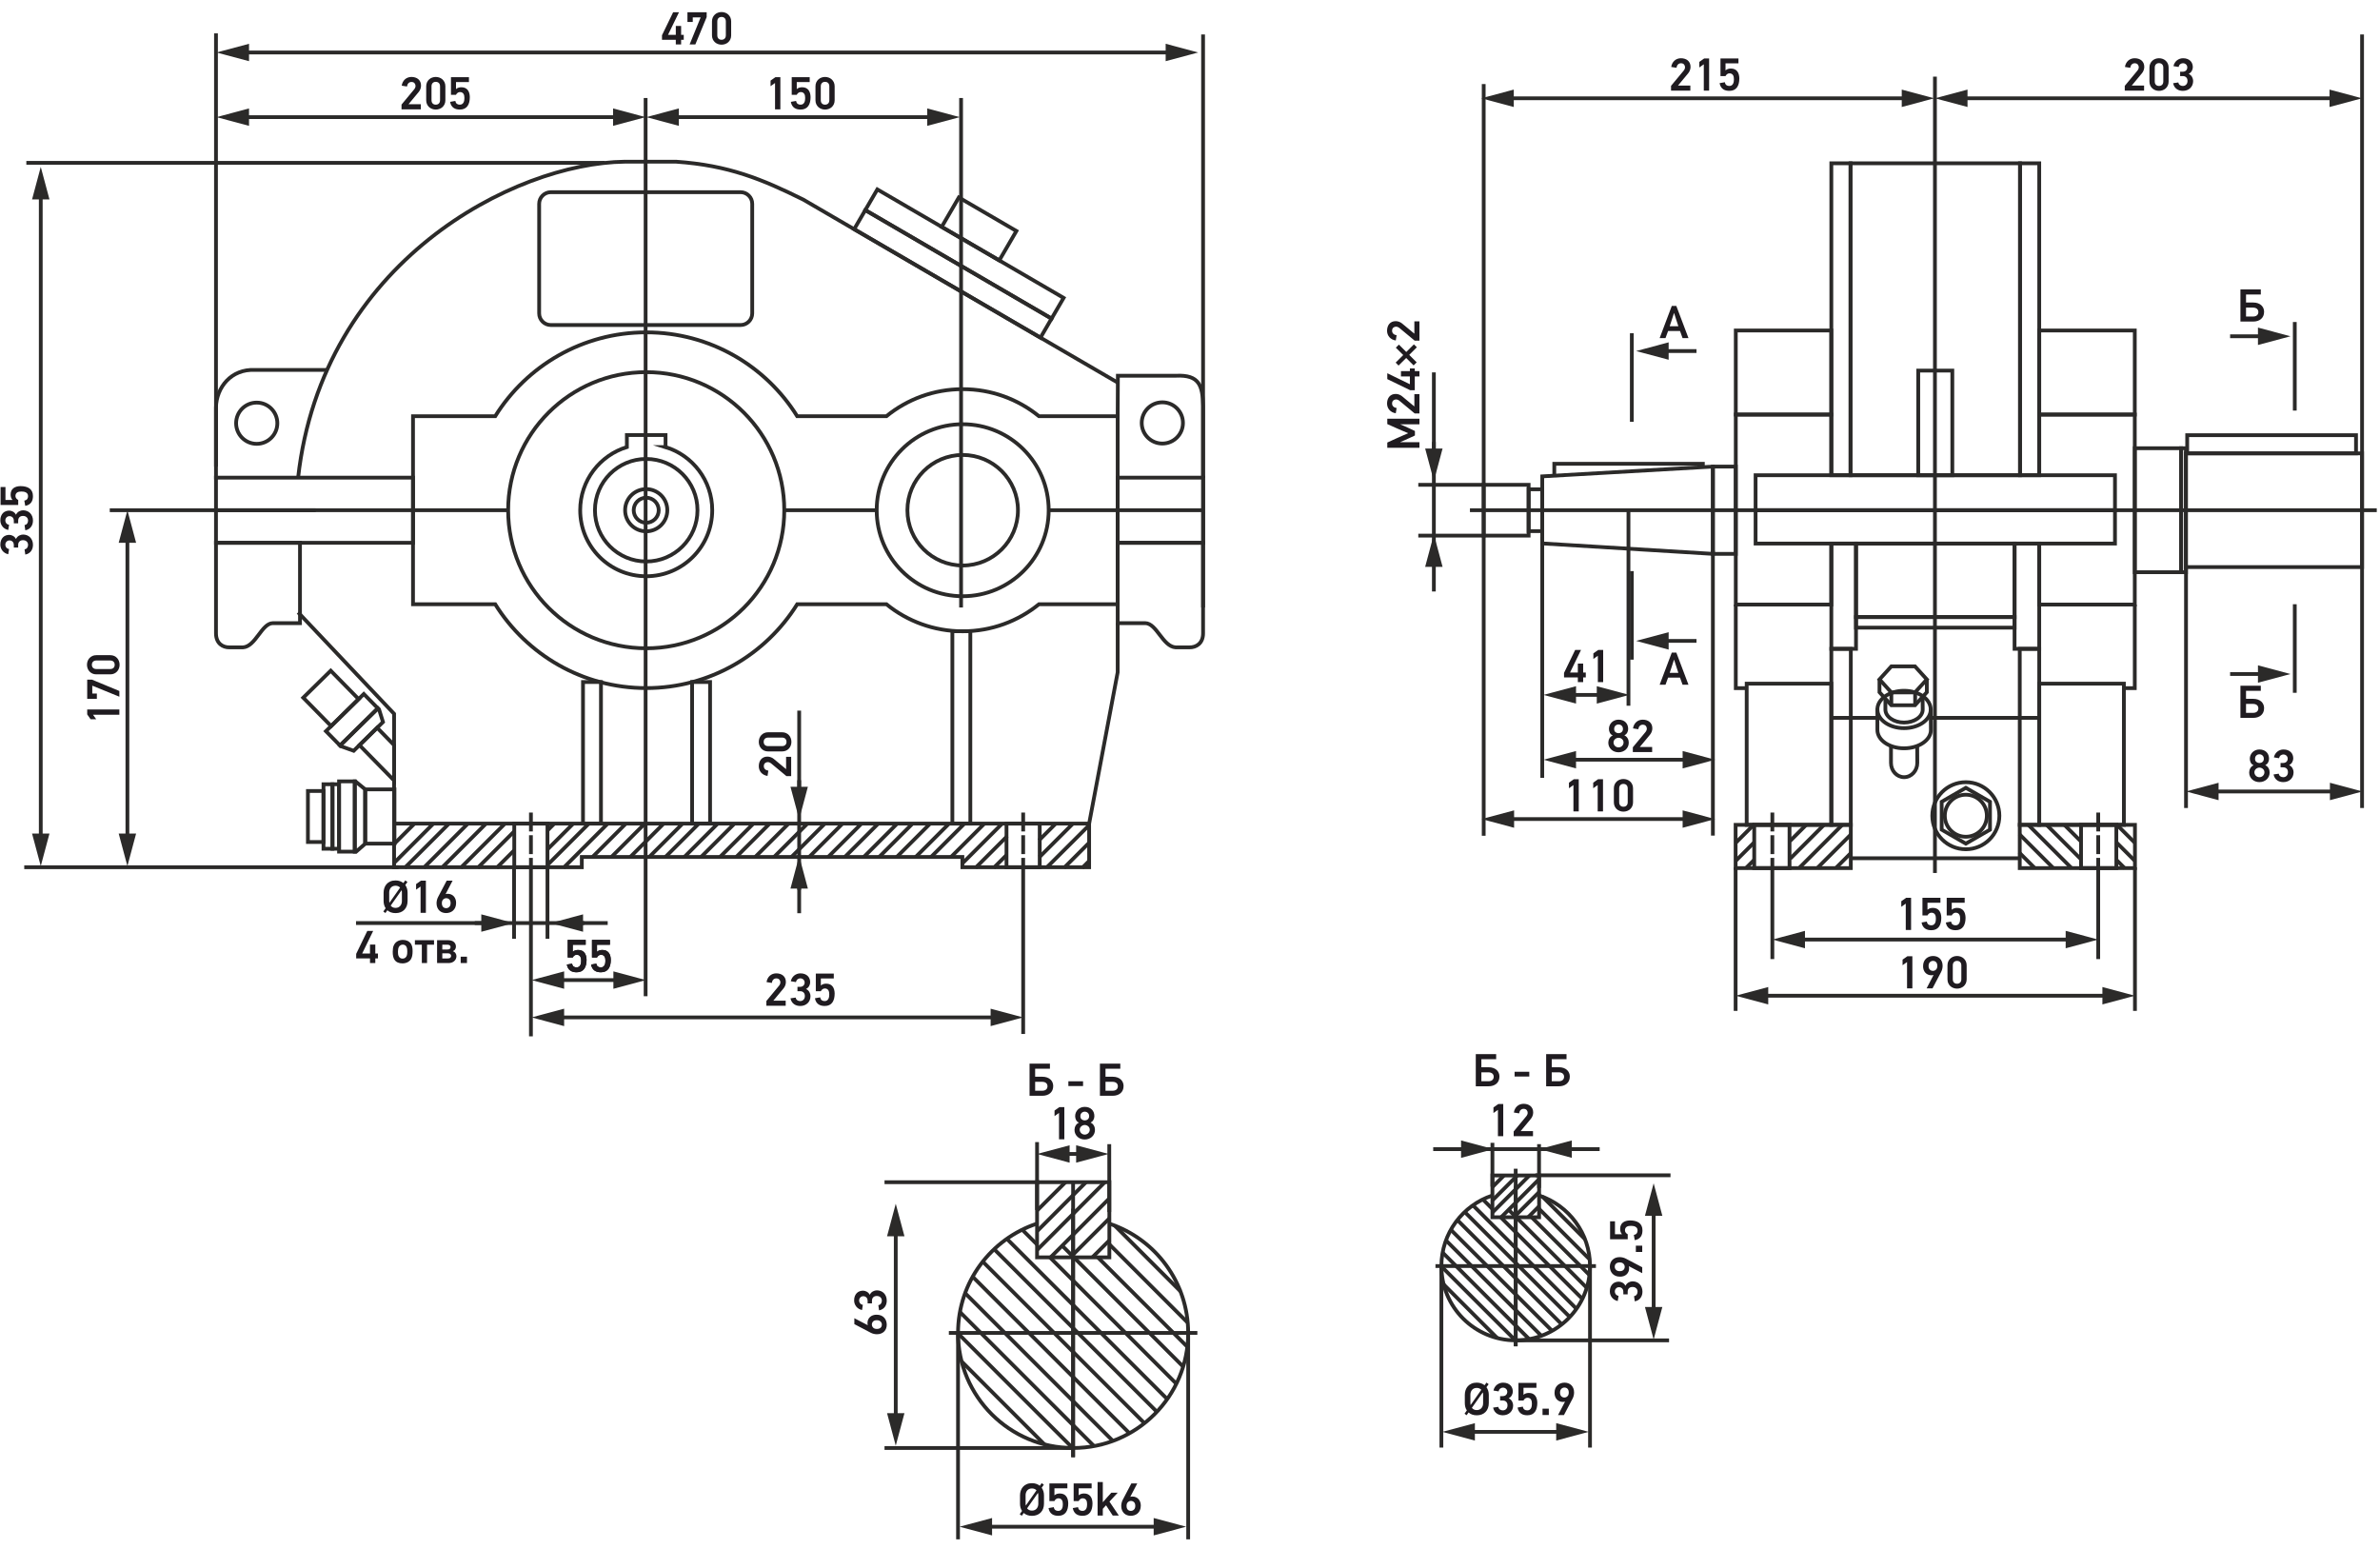 <?xml version="1.0" encoding="UTF-8"?> <svg xmlns="http://www.w3.org/2000/svg" xmlns:xlink="http://www.w3.org/1999/xlink" xml:space="preserve" width="126mm" height="82mm" version="1.1" style="shape-rendering:geometricPrecision; text-rendering:geometricPrecision; image-rendering:optimizeQuality; fill-rule:evenodd; clip-rule:evenodd" viewBox="0 0 12600 8200"> <defs> <style type="text/css"> .str0 {stroke:#2B2A29;stroke-width:20;stroke-miterlimit:22.926} .str1 {stroke:#2B2A29;stroke-width:20;stroke-miterlimit:22.926;stroke-dasharray:100 20} .fil0 {fill:none} .fil1 {fill:#2B2A29;fill-rule:nonzero} .fil2 {fill:#1F1B20;fill-rule:nonzero} </style> </defs> <g id="Слой_x0020_1">  <g id="_2506250153216"> <line class="fil0 str0" x1="5681.17" y1="7713.98" x2="5681.17" y2="6398.39"></line> <line class="fil0 str0" x1="6338.97" y1="7056.18" x2="5023.38" y2="7056.18"></line> <line class="fil0 str0" x1="5892.31" y1="7628.58" x2="5109.96" y2="6846.38"></line> <line class="fil0 str0" x1="5979.56" y1="7587.43" x2="5149.38" y2="6758.77"></line> <line class="fil0 str0" x1="6056.99" y1="7532.36" x2="5206.04" y2="6681.94"></line> <line class="fil0 str0" x1="5791.91" y1="7655.35" x2="5081.98" y2="6945.58"></line> <line class="fil0 str0" x1="5678.69" y1="7665.38" x2="5072.77" y2="7059.82"></line> <line class="fil0 str0" x1="5529.46" y1="7646.34" x2="5090.83" y2="7207.19"></line> <line class="fil0 str0" x1="6121.17" y1="7470.37" x2="5263.81" y2="6613.55"></line> <line class="fil0 str0" x1="6176.39" y1="7403.43" x2="5330.39" y2="6558.06"></line> <path class="fil0 str0" d="M6226.99 7324.47l-668.66 -668.23m-67.75 -67.71l-77.38 -77.33"></path> <line class="fil0 str0" x1="6263.23" y1="7233.99" x2="5623.47" y2="6594.64"></line> <line class="fil0 str0" x1="6285.63" y1="7129.49" x2="5812.62" y2="6656.79"></line> <line class="fil0 str0" x1="6288.35" y1="7002.41" x2="5872.87" y2="6587.19"></line> <line class="fil0 str0" x1="6249.66" y1="6836.03" x2="5900.05" y2="6486.64"></line> <line class="fil0 str0" x1="5490.35" y1="6617.24" x2="5848.93" y2="6258.26"></line> <line class="fil0 str0" x1="5561.76" y1="6656.15" x2="5873.08" y2="6343.93"></line> <line class="fil0 str0" x1="5666.26" y1="6656.15" x2="5875.42" y2="6447.59"></line> <line class="fil0 str0" x1="5490.35" y1="6517.84" x2="5749.44" y2="6258.26"></line> <g> <path class="fil1" d="M5869.35 6108.85l-172.19 46.09 0 -92.18 172.19 46.09zm-287.9 -10l196.94 0 0 20 -196.94 0 0 -20zm-90.96 10l172.19 -46.09 0 92.18 -172.19 -46.09z"></path> </g> <line class="fil0 str0" x1="5490.35" y1="6405.45" x2="5490.35" y2="6046"></line> <line class="fil0 str0" x1="5872.61" y1="6416.34" x2="5872.61" y2="6056.89"></line> <line class="fil0 str0" x1="5503.45" y1="6258.36" x2="4682.78" y2="6258.36"></line> <line class="fil0 str0" x1="5684.43" y1="7665.38" x2="4682.78" y2="7665.38"></line> <g> <path class="fil1" d="M4742.23 6372.35l46.09 172.19 -92.18 0 46.09 -172.19zm-10 1189.79l0 -1098.83 20 0 0 1098.83 -20 0zm10 90.96l-46.09 -172.19 92.18 0 -46.09 172.19z"></path> </g> <g> <path class="fil1" d="M6279.89 8082.07l-172.19 46.09 0 -92.18 172.19 46.09zm-1109 -10l1018.04 0 0 20 -1018.04 0 0 -20zm-90.96 10l172.19 -46.09 0 92.18 -172.19 -46.09z"></path> </g> <line class="fil0 str0" x1="5681.17" y1="7713.98" x2="5681.17" y2="6258.26"></line> <line class="fil0 str0" x1="5071.97" y1="8148.89" x2="5071.97" y2="7053.12"></line> <path class="fil0 str0" d="M5874.69 6478.39c241.59,80.87 415.69,308.99 415.69,577.79 0,336.46 -272.75,609.21 -609.21,609.21 -336.45,0 -609.2,-272.75 -609.2,-609.21 0,-269.61 175.14,-498.31 417.86,-578.53"></path> <polygon class="fil0 str0" points="5873.08,6656.14 5490.34,6656.14 5490.34,6258.26 5873.08,6258.26 "></polygon> <line class="fil0 str0" x1="6290.38" y1="8148.89" x2="6290.38" y2="7053.12"></line> <path class="fil2" d="M5450.58 5800.79l0 -170.26 107.88 0 0 26.92 -78.29 0 0 42.56 38.17 0c9.29,0 17.53,1.3 24.71,3.91 7.17,2.61 13.16,6.11 17.97,10.52 4.81,4.4 8.48,9.58 11.01,15.53 2.53,5.95 3.79,12.28 3.79,18.96 0,8.64 -1.47,16.18 -4.4,22.62 -2.94,6.45 -7.02,11.83 -12.23,16.15 -5.22,4.32 -11.34,7.59 -18.35,9.78 -7.01,2.2 -14.59,3.31 -22.75,3.31l-67.51 0zm94.91 -50.64c0,-2.94 -0.53,-5.82 -1.59,-8.68 -1.06,-2.85 -2.73,-5.34 -5.01,-7.46 -2.29,-2.12 -5.18,-3.84 -8.69,-5.14 -3.5,-1.3 -7.7,-1.96 -12.6,-1.96l-37.43 0 0 47.21 37.43 0c8.81,0 15.66,-2.16 20.55,-6.48 4.9,-4.32 7.34,-10.15 7.34,-17.49zm110.56 -0.98l0 -25.19 77.79 0 0 25.19 -77.79 0zm167.07 51.62l0 -170.26 107.87 0 0 26.92 -78.28 0 0 42.56 38.16 0c9.3,0 17.53,1.3 24.71,3.91 7.18,2.61 13.17,6.11 17.98,10.52 4.81,4.4 8.48,9.58 11.01,15.53 2.53,5.95 3.79,12.28 3.79,18.96 0,8.64 -1.47,16.18 -4.41,22.62 -2.93,6.45 -7.01,11.83 -12.23,16.15 -5.21,4.32 -11.33,7.59 -18.34,9.78 -7.01,2.2 -14.59,3.31 -22.75,3.31l-67.51 0zm94.91 -50.64c0,-2.94 -0.54,-5.82 -1.59,-8.68 -1.07,-2.85 -2.74,-5.34 -5.02,-7.46 -2.28,-2.12 -5.18,-3.84 -8.68,-5.14 -3.51,-1.3 -7.71,-1.96 -12.6,-1.96l-37.43 0 0 47.21 37.43 0c8.81,0 15.66,-2.16 20.55,-6.48 4.89,-4.32 7.34,-10.15 7.34,-17.49z"></path> <path class="fil2" d="M5606.6 6031.05l0 -139.43 -23.74 16.87 0 -29.59 25.69 -18.11 26.18 0 0 170.26 -28.13 0zm190.3 -49.91c0,7.67 -1.42,14.64 -4.28,20.92 -2.85,6.28 -6.73,11.66 -11.69,16.14 -4.98,4.49 -10.73,7.95 -17.33,10.4 -6.61,2.45 -13.54,3.67 -20.88,3.67 -7.34,0 -14.26,-1.22 -20.87,-3.67 -6.56,-2.45 -12.31,-5.91 -17.2,-10.4 -4.9,-4.48 -8.77,-9.86 -11.71,-16.14 -2.93,-6.28 -4.4,-13.25 -4.4,-20.92 0,-3.58 0.49,-7.3 1.47,-11.12 0.94,-3.84 2.4,-7.46 4.36,-10.89 1.92,-3.42 4.32,-6.48 7.13,-9.17 2.86,-2.7 6.21,-4.85 10.07,-6.49l0 -0.73c-6.92,-3.1 -11.94,-7.83 -15,-14.18 -3.06,-6.37 -4.6,-12.97 -4.6,-19.82 0,-7.01 1.3,-13.49 3.91,-19.45 2.61,-5.95 6.12,-11.12 10.6,-15.53 4.49,-4.4 9.82,-7.87 15.98,-10.39 6.2,-2.53 12.92,-3.8 20.26,-3.8 8.32,0 15.61,1.27 21.98,3.8 6.32,2.52 11.66,5.99 15.98,10.39 4.32,4.41 7.54,9.58 9.75,15.53 2.19,5.96 3.29,12.44 3.29,19.45 0,7.01 -1.67,13.54 -4.97,19.57 -3.3,6.03 -8.19,10.84 -14.67,14.43l0 0.49c3.91,1.47 7.25,3.59 10.07,6.36 2.85,2.77 5.21,5.87 7.17,9.29 1.96,3.43 3.34,7.1 4.24,11.01 0.9,3.92 1.34,7.67 1.34,11.25zm-30.81 -72.15c0,-7.35 -2.25,-13.17 -6.78,-17.49 -4.48,-4.33 -10.02,-6.49 -16.59,-6.49 -6.4,0 -11.86,2.12 -16.35,6.36 -4.52,4.24 -6.76,10.11 -6.76,17.62 0,7.33 2.32,12.88 7.01,16.63 4.65,3.74 10.03,5.62 16.1,5.62 2.94,0 5.88,-0.49 8.73,-1.47 2.89,-0.98 5.38,-2.4 7.5,-4.27 2.12,-1.88 3.87,-4.2 5.18,-6.98 1.3,-2.77 1.96,-5.95 1.96,-9.53zm3.17 71.3c0,-3.55 -0.69,-6.85 -2.07,-9.87 -1.39,-2.97 -3.35,-5.58 -5.8,-7.79 -2.44,-2.2 -5.25,-3.91 -8.47,-5.21 -3.18,-1.3 -6.61,-1.96 -10.2,-1.96 -3.42,0 -6.77,0.66 -9.94,1.96 -3.18,1.3 -6.04,3.01 -8.49,5.21 -2.44,2.21 -4.44,4.82 -5.91,7.79 -1.47,3.02 -2.2,6.32 -2.2,9.87 0,3.59 0.69,6.93 2.08,10.11 1.39,3.14 3.31,5.91 5.67,8.28 2.36,2.36 5.13,4.2 8.35,5.58 3.19,1.38 6.69,2.08 10.44,2.08 3.76,0 7.26,-0.7 10.44,-2.08 3.22,-1.38 5.99,-3.22 8.36,-5.58 2.36,-2.37 4.28,-5.14 5.67,-8.28 1.38,-3.18 2.07,-6.52 2.07,-10.11z"></path> <path class="fil2" d="M4640.25 6959.73c9.61,0 17.85,1.5 24.7,4.52 6.85,3.02 12.47,7.05 16.88,12.11 4.4,5.05 7.62,10.76 9.66,17.12 2.04,6.36 3.06,12.8 3.06,19.32 0,6.85 -1.1,13.33 -3.3,19.45 -2.21,6.12 -5.51,11.46 -9.91,16.02 -4.4,4.57 -9.87,8.2 -16.39,10.89 -6.52,2.69 -14.02,4.03 -22.51,4.03 -5.05,0 -10.47,-0.65 -16.26,-1.95 -5.79,-1.31 -11.3,-3.35 -16.51,-6.12l-86.6 -45.5 0 -31.3 70.45 36.69c0.33,-0.33 0.49,-0.5 0.49,-0.5 -0.98,-3.42 -1.46,-7.01 -1.46,-10.76 0,-6.68 1.22,-12.76 3.66,-18.22 2.45,-5.46 5.84,-10.11 10.16,-13.95 4.31,-3.83 9.38,-6.76 15.16,-8.8 5.79,-2.04 12.03,-3.05 18.72,-3.05zm1.71 29.1c-8.81,0 -15.37,2.28 -19.7,6.85 -4.32,4.56 -6.48,10.03 -6.48,16.39 0,5.87 2.21,11.17 6.61,15.9 4.4,4.73 10.92,7.09 19.57,7.09 8.64,0 15.25,-2.08 19.81,-6.23 4.57,-4.16 6.85,-9.75 6.85,-16.76 0,-6.2 -2.28,-11.62 -6.85,-16.26 -4.56,-4.66 -11.17,-6.98 -19.81,-6.98zm8.07 -79.5c6.36,-1.3 11.05,-4.16 14.06,-8.56 3.02,-4.4 4.53,-9.46 4.53,-15.17 0,-7.34 -2.45,-13.33 -7.38,-17.98 -4.89,-4.64 -11.38,-6.97 -19.41,-6.97 -7.86,0 -14.1,2.24 -18.66,6.73 -4.61,4.49 -6.9,10.8 -6.9,18.96l0 13.45 -22.99 0 0 -12.47c0,-8.32 -2.21,-14.64 -6.6,-18.96 -4.41,-4.32 -9.79,-6.49 -16.15,-6.49 -6.52,0 -11.86,2.25 -16.02,6.73 -4.16,4.48 -6.24,9.99 -6.24,16.51 0,4.73 1.55,9.3 4.65,13.7 3.1,4.41 8.15,7.34 15.16,8.81l-4.4 27.4c-6.36,-1.31 -12.15,-3.55 -17.37,-6.73 -5.22,-3.18 -9.62,-7.06 -13.21,-11.62 -3.59,-4.57 -6.35,-9.58 -8.31,-15.05 -1.96,-5.46 -2.94,-11.21 -2.94,-17.24 0,-8.97 1.31,-16.71 3.92,-23.24 2.6,-6.52 6.07,-11.9 10.39,-16.14 4.32,-4.25 9.34,-7.38 15.04,-9.42 5.71,-2.04 11.74,-3.06 18.11,-3.06 6.03,0 12.39,1.72 19.08,5.14 6.68,3.43 12.06,8.97 16.14,16.63 4.24,-8.31 9.87,-14.31 16.88,-17.97 7.01,-3.68 13.78,-5.51 20.3,-5.51 7.83,0 14.96,1.31 21.4,3.91 6.45,2.61 11.99,6.32 16.64,11.14 4.65,4.8 8.27,10.55 10.89,17.24 2.6,6.69 3.91,14.11 3.91,22.26 0,5.55 -0.74,11.05 -2.16,16.51 -1.47,5.46 -3.8,10.52 -6.93,15.16 -3.14,4.66 -7.3,8.73 -12.48,12.24 -5.17,3.5 -11.54,5.99 -19.03,7.46l-3.92 -27.4z"></path> <path class="fil2" d="M5463.38 7851.61c8.32,0 15.99,1.22 23,3.67 7.01,2.44 13.13,5.79 18.34,10.03l10.03 -13.94 11.5 8.31 -11.5 16.15c3.91,5.54 6.93,11.7 9.05,18.47 2.12,6.76 3.18,14.06 3.18,21.89l0 43.54c0,9.95 -1.51,18.91 -4.52,26.91 -3.02,7.99 -7.31,14.79 -12.85,20.43 -5.54,5.62 -12.23,9.94 -20.06,12.96 -7.83,3.02 -16.55,4.52 -26.17,4.52 -9.29,0 -17.57,-1.34 -24.83,-4.03 -7.26,-2.7 -13.49,-6.4 -18.71,-11.13l-10.27 14.67 -11.01 -8.07 12.23 -17.37c-3.75,-5.54 -6.49,-11.58 -8.2,-18.1 -1.71,-6.52 -2.56,-13.45 -2.56,-20.79l0 -43.54c0,-8.48 1.3,-16.64 3.91,-24.46 2.61,-7.83 6.52,-14.72 11.74,-20.67 5.22,-5.95 11.82,-10.69 19.81,-14.19 7.99,-3.51 17.29,-5.26 27.89,-5.26zm33.51 63.11c0,-4.24 -0.57,-8.07 -1.71,-11.5l-57.73 81.7c2.77,3.59 6.28,6.49 10.52,8.69 4.24,2.2 9.38,3.3 15.41,3.3 5.22,0 9.91,-0.94 14.07,-2.81 4.16,-1.88 7.66,-4.45 10.51,-7.71 2.85,-3.26 5.06,-7.09 6.61,-11.49 1.55,-4.41 2.32,-9.22 2.32,-14.43l0 -45.75zm-33.75 -35.22c-5.71,0 -10.64,0.98 -14.8,2.93 -4.16,1.96 -7.63,4.61 -10.4,7.95 -2.77,3.35 -4.85,7.14 -6.24,11.38 -1.38,4.23 -2.08,8.56 -2.08,12.96l0 45.75c0,3.74 0.33,7.01 0.98,9.78l56.76 -80.72c-2.78,-3.11 -6.21,-5.55 -10.28,-7.34 -4.08,-1.8 -8.72,-2.69 -13.94,-2.69zm192.26 78.76c0,9.63 -0.98,18.47 -2.94,26.54 -1.95,8.07 -5.01,15.05 -9.17,20.92 -4.16,5.87 -9.62,10.43 -16.38,13.7 -6.78,3.26 -14.89,4.89 -24.34,4.89 -5.71,0 -11.34,-0.62 -16.89,-1.83 -5.54,-1.27 -10.64,-3.39 -15.28,-6.44 -4.65,-3.06 -8.69,-7.22 -12.11,-12.49 -3.42,-5.25 -5.87,-11.94 -7.34,-20.09l27.88 -4.89c1.31,7.33 4.04,12.47 8.2,15.41 4.16,2.93 9.17,4.4 15.04,4.4 5.39,0 9.66,-1.14 12.85,-3.42 3.18,-2.25 5.66,-5.14 7.45,-8.65 1.8,-3.51 2.99,-7.3 3.56,-11.46 0.57,-4.15 0.85,-8.06 0.85,-11.82 0,-4.03 -0.33,-7.95 -0.98,-11.7 -0.65,-3.71 -1.88,-7.05 -3.66,-9.99 -1.8,-2.93 -4.25,-5.26 -7.35,-7.05 -3.09,-1.79 -7.01,-2.69 -11.74,-2.69 -4.07,0 -7.95,1.22 -11.62,3.67 -3.67,2.45 -6.8,6.11 -9.41,11.01l-26.42 0 0 -93.45 95.15 0 0 25.94 -68.49 0 0 37.17c4.4,-3.91 9.05,-6.52 13.94,-7.83 4.89,-1.3 9.62,-1.95 14.19,-1.95 7.83,0 14.51,1.26 20.06,3.8 5.55,2.52 10.15,6.11 13.82,10.75 3.67,4.65 6.4,10.16 8.19,16.51 1.8,6.37 2.78,13.38 2.94,21.04zm128.42 0c0,9.63 -0.98,18.47 -2.93,26.54 -1.96,8.07 -5.02,15.05 -9.17,20.92 -4.16,5.87 -9.63,10.43 -16.39,13.7 -6.77,3.26 -14.89,4.89 -24.34,4.89 -5.71,0 -11.33,-0.62 -16.88,-1.83 -5.55,-1.27 -10.64,-3.39 -15.29,-6.44 -4.64,-3.06 -8.68,-7.22 -12.11,-12.49 -3.42,-5.25 -5.87,-11.94 -7.33,-20.09l27.88 -4.89c1.3,7.33 4.04,12.47 8.2,15.41 4.15,2.93 9.17,4.4 15.04,4.4 5.38,0 9.66,-1.14 12.84,-3.42 3.18,-2.25 5.66,-5.14 7.46,-8.65 1.79,-3.51 2.98,-7.3 3.55,-11.46 0.57,-4.15 0.86,-8.06 0.86,-11.82 0,-4.03 -0.33,-7.95 -0.98,-11.7 -0.66,-3.71 -1.88,-7.05 -3.67,-9.99 -1.79,-2.93 -4.25,-5.26 -7.34,-7.05 -3.1,-1.79 -7.01,-2.69 -11.74,-2.69 -4.08,0 -7.96,1.22 -11.62,3.67 -3.67,2.45 -6.81,6.11 -9.42,11.01l-26.42 0 0 -93.45 95.16 0 0 25.94 -68.49 0 0 37.17c4.4,-3.91 9.04,-6.52 13.94,-7.83 4.89,-1.3 9.62,-1.95 14.19,-1.95 7.83,0 14.51,1.26 20.05,3.8 5.55,2.52 10.16,6.11 13.83,10.75 3.66,4.65 6.39,10.16 8.19,16.51 1.79,6.37 2.77,13.38 2.93,21.04zm107.15 64.83c-6.04,-9.13 -11.95,-18.19 -17.74,-27.16 -5.79,-8.96 -11.7,-18.02 -17.73,-27.15 -2.77,3.1 -5.62,6.16 -8.56,9.17 -2.94,3.02 -5.79,6.16 -8.57,9.42l0 35.72 -27.63 0 0 -177.59 27.63 0 0 106.4 0.74 0 23.48 -26.9 21.04 -23 33.76 0 -43.79 47.21c8.32,12.4 16.6,24.75 24.83,37.06 8.23,12.31 16.51,24.59 24.83,36.82l-32.29 0zm148.48 -53.08c0,9.61 -1.51,17.85 -4.53,24.7 -3.02,6.85 -7.05,12.47 -12.11,16.88 -5.05,4.4 -10.76,7.62 -17.12,9.66 -6.36,2.04 -12.8,3.06 -19.32,3.06 -6.85,0 -13.33,-1.1 -19.45,-3.3 -6.12,-2.21 -11.46,-5.51 -16.02,-9.91 -4.57,-4.4 -8.2,-9.87 -10.89,-16.39 -2.68,-6.52 -4.03,-14.02 -4.03,-22.51 0,-5.05 0.65,-10.47 1.95,-16.26 1.31,-5.79 3.35,-11.3 6.12,-16.51l45.5 -86.6 31.3 0 -36.69 70.45c0.33,0.33 0.5,0.49 0.5,0.49 3.42,-0.98 7.01,-1.46 10.76,-1.46 6.68,0 12.76,1.22 18.22,3.66 5.46,2.45 10.11,5.84 13.95,10.16 3.83,4.31 6.76,9.38 8.8,15.16 2.04,5.79 3.06,12.03 3.06,18.72zm-29.11 1.71c0,-8.81 -2.28,-15.37 -6.85,-19.7 -4.56,-4.32 -10.03,-6.48 -16.39,-6.48 -5.87,0 -11.17,2.21 -15.9,6.61 -4.73,4.4 -7.09,10.92 -7.09,19.57 0,8.64 2.08,15.25 6.23,19.81 4.16,4.57 9.75,6.85 16.76,6.85 6.2,0 11.62,-2.28 16.26,-6.85 4.66,-4.56 6.98,-11.17 6.98,-19.81z"></path> <line class="fil0 str0" x1="5784.25" y1="6654.8" x2="5875.47" y2="6563.83"></line> <line class="fil0 str0" x1="5490.98" y1="6407.8" x2="5642.38" y2="6256.84"></line> <line class="fil0 str0" x1="8024.27" y1="7126.98" x2="8024.27" y2="6277.44"></line> <line class="fil0 str0" x1="8449.05" y1="6702.21" x2="7599.5" y2="6702.21"></line> <line class="fil0 str0" x1="8160.61" y1="7071.84" x2="7655.41" y2="6566.73"></line> <line class="fil0 str0" x1="8216.96" y1="7045.27" x2="7680.87" y2="6510.16"></line> <line class="fil0 str0" x1="8266.96" y1="7009.71" x2="7717.46" y2="6460.55"></line> <line class="fil0 str0" x1="8095.78" y1="7089.12" x2="7637.35" y2="6630.79"></line> <line class="fil0 str0" x1="8022.67" y1="7095.6" x2="7631.39" y2="6704.57"></line> <line class="fil0 str0" x1="7926.3" y1="7083.31" x2="7643.06" y2="6799.73"></line> <line class="fil0 str0" x1="8308.4" y1="6969.68" x2="7754.76" y2="6416.38"></line> <line class="fil0 str0" x1="8344.06" y1="6926.45" x2="7797.75" y2="6380.55"></line> <path class="fil0 str0" d="M8376.74 6875.46l-431.79 -431.51m-43.75 -43.72l-49.97 -49.94"></path> <line class="fil0 str0" x1="8400.14" y1="6817.03" x2="7987.02" y2="6404.17"></line> <line class="fil0 str0" x1="8414.6" y1="6749.55" x2="8109.16" y2="6444.3"></line> <line class="fil0 str0" x1="8416.36" y1="6667.49" x2="8148.06" y2="6399.36"></line> <line class="fil0 str0" x1="8391.37" y1="6560.05" x2="8165.62" y2="6334.43"></line> <line class="fil0 str0" x1="7901.05" y1="6418.77" x2="8096.47" y2="6223.14"></line> <line class="fil0 str0" x1="7947.16" y1="6443.89" x2="8148.2" y2="6242.27"></line> <line class="fil0 str0" x1="8014.64" y1="6443.89" x2="8149.71" y2="6309.22"></line> <line class="fil0 str0" x1="7901.6" y1="6354.16" x2="8032.36" y2="6223.15"></line> <g> <path class="fil1" d="M7907.2 6083.29l-172.19 46.09 0 -92.18 172.19 46.09zm-319.64 -10l228.68 0 0 20 -228.68 0 0 -20z"></path> </g> <line class="fil0 str0" x1="7901.05" y1="6282" x2="7901.05" y2="6049.88"></line> <line class="fil0 str0" x1="8147.9" y1="6289.04" x2="8147.9" y2="6056.92"></line> <line class="fil0 str0" x1="8843.86" y1="6221.74" x2="8128.74" y2="6221.74"></line> <line class="fil0 str0" x1="8026.37" y1="7095.6" x2="8836.16" y2="7095.6"></line> <g> <path class="fil1" d="M8754.61 6264.07l46.09 172.19 -92.18 0 46.09 -172.19zm-10 735.99l0 -645.03 20 0 0 645.03 -20 0zm10 90.96l-46.09 -172.19 92.18 0 -46.09 172.19z"></path> </g> <g> <path class="fil1" d="M8410.85 7579.95l-172.19 46.09 0 -92.18 172.19 46.09zm-683.82 -10l592.86 0 0 20 -592.86 0 0 -20zm-90.96 10l172.19 -46.09 0 92.18 -172.19 -46.09z"></path> </g> <line class="fil0 str0" x1="8024.27" y1="7126.98" x2="8024.27" y2="6186.96"></line> <line class="fil0 str0" x1="7630.88" y1="7663.19" x2="7630.88" y2="6700.23"></line> <path class="fil0 str0" d="M8149.24 6329.1c156,52.22 268.43,199.53 268.43,373.11 0,217.27 -176.13,393.4 -393.4,393.4 -217.26,0 -393.39,-176.13 -393.39,-393.4 0,-174.1 113.1,-321.78 269.83,-373.59"></path> <polygon class="fil0 str0" points="8148.21,6443.89 7901.05,6443.89 7901.05,6222.6 8148.21,6222.6 "></polygon> <line class="fil0 str0" x1="8417.67" y1="7663.19" x2="8417.67" y2="6700.23"></line> <path class="fil2" d="M7812.96 5750.54l0 -170.25 107.88 0 0 26.91 -78.29 0 0 42.56 38.17 0c9.29,0 17.53,1.31 24.71,3.92 7.17,2.6 13.16,6.11 17.97,10.52 4.81,4.39 8.48,9.57 11.01,15.53 2.53,5.95 3.79,12.27 3.79,18.95 0,8.65 -1.47,16.19 -4.4,22.63 -2.94,6.44 -7.02,11.83 -12.23,16.14 -5.22,4.33 -11.34,7.59 -18.35,9.79 -7.01,2.2 -14.59,3.3 -22.75,3.3l-67.51 0zm94.91 -50.63c0,-2.94 -0.53,-5.83 -1.59,-8.69 -1.06,-2.85 -2.73,-5.34 -5.01,-7.45 -2.28,-2.12 -5.18,-3.84 -8.69,-5.14 -3.5,-1.31 -7.7,-1.96 -12.59,-1.96l-37.44 0 0 47.21 37.44 0c8.8,0 15.65,-2.16 20.54,-6.48 4.9,-4.33 7.34,-10.15 7.34,-17.49zm110.56 -0.98l0 -25.2 77.79 0 0 25.2 -77.79 0zm167.07 51.61l0 -170.25 107.87 0 0 26.91 -78.28 0 0 42.56 38.16 0c9.3,0 17.53,1.31 24.71,3.92 7.18,2.6 13.17,6.11 17.98,10.52 4.81,4.39 8.48,9.57 11.01,15.53 2.53,5.95 3.79,12.27 3.79,18.95 0,8.65 -1.47,16.19 -4.41,22.63 -2.93,6.44 -7.01,11.83 -12.23,16.14 -5.21,4.33 -11.33,7.59 -18.34,9.79 -7.01,2.2 -14.59,3.3 -22.75,3.3l-67.51 0zm94.91 -50.63c0,-2.94 -0.54,-5.83 -1.59,-8.69 -1.06,-2.85 -2.74,-5.34 -5.02,-7.45 -2.28,-2.12 -5.18,-3.84 -8.68,-5.14 -3.51,-1.31 -7.71,-1.96 -12.6,-1.96l-37.43 0 0 47.21 37.43 0c8.81,0 15.66,-2.16 20.55,-6.48 4.89,-4.33 7.34,-10.15 7.34,-17.49z"></path> <path class="fil2" d="M7930.23 6014.75l0 -139.43 -23.73 16.88 0 -29.6 25.69 -18.1 26.17 0 0 170.25 -28.13 0zm84.39 -125.24c0.98,-7.01 2.97,-13.38 5.99,-19.08 3.02,-5.71 6.81,-10.6 11.38,-14.68 4.57,-4.07 9.78,-7.17 15.65,-9.3 5.87,-2.12 11.99,-3.17 18.35,-3.17 7.17,0 13.86,0.98 20.06,2.93 6.2,1.96 11.57,4.85 16.14,8.69 4.57,3.83 8.15,8.6 10.77,14.31 2.6,5.7 3.91,12.39 3.91,20.05 0,5.71 -1.06,11.54 -3.18,17.49 -2.12,5.96 -5.14,11.3 -9.05,16.03l-54.06 65.06 65.31 0 0 26.91 -102.25 0 0 -25.19 67.03 -80.73c4.73,-6.03 7.09,-12.06 7.09,-18.1 0,-5.38 -1.79,-10.19 -5.38,-14.43 -3.59,-4.24 -9.05,-6.36 -16.39,-6.36 -6.04,0 -11.17,2.04 -15.41,6.12 -4.24,4.07 -6.93,10.03 -8.08,17.85l-27.88 -4.4z"></path> <path class="fil2" d="M8650.86 6861.62c6.36,-1.3 11.05,-4.15 14.06,-8.56 3.02,-4.4 4.53,-9.45 4.53,-15.16 0,-7.35 -2.45,-13.34 -7.38,-17.99 -4.89,-4.64 -11.38,-6.97 -19.41,-6.97 -7.86,0 -14.1,2.24 -18.66,6.73 -4.61,4.49 -6.9,10.81 -6.9,18.96l0 13.45 -22.99 0 0 -12.47c0,-8.32 -2.21,-14.64 -6.61,-18.96 -4.4,-4.32 -9.78,-6.48 -16.14,-6.48 -6.52,0 -11.86,2.24 -16.02,6.72 -4.16,4.49 -6.24,9.99 -6.24,16.51 0,4.73 1.55,9.3 4.65,13.7 3.1,4.41 8.15,7.35 15.16,8.81l-4.4 27.4c-6.36,-1.3 -12.15,-3.55 -17.37,-6.73 -5.22,-3.18 -9.62,-7.06 -13.21,-11.62 -3.59,-4.57 -6.35,-9.58 -8.31,-15.05 -1.96,-5.46 -2.94,-11.21 -2.94,-17.24 0,-8.97 1.31,-16.71 3.92,-23.24 2.6,-6.52 6.07,-11.9 10.39,-16.14 4.32,-4.24 9.34,-7.38 15.04,-9.42 5.71,-2.04 11.74,-3.06 18.11,-3.06 6.03,0 12.39,1.72 19.08,5.14 6.68,3.43 12.06,8.97 16.14,16.63 4.24,-8.31 9.87,-14.3 16.88,-17.97 7.01,-3.68 13.78,-5.51 20.3,-5.51 7.83,0 14.96,1.31 21.4,3.91 6.45,2.62 11.99,6.32 16.64,11.14 4.65,4.8 8.27,10.55 10.89,17.24 2.6,6.69 3.91,14.11 3.91,22.26 0,5.55 -0.74,11.05 -2.16,16.51 -1.47,5.46 -3.8,10.52 -6.93,15.16 -3.14,4.66 -7.3,8.73 -12.48,12.24 -5.17,3.51 -11.54,5.99 -19.03,7.46l-3.92 -27.4zm-73.87 -103.23c-9.46,0 -17.62,-1.5 -24.46,-4.52 -6.85,-3.02 -12.48,-7.05 -16.89,-12.11 -4.4,-5.06 -7.65,-10.72 -9.78,-17 -2.12,-6.28 -3.18,-12.76 -3.18,-19.45 0,-6.85 1.11,-13.33 3.3,-19.45 2.21,-6.11 5.51,-11.45 9.91,-16.01 4.41,-4.57 9.87,-8.2 16.39,-10.89 6.52,-2.69 14.02,-4.04 22.5,-4.04 5.06,0 10.48,0.66 16.27,1.96 5.79,1.3 11.29,3.34 16.51,6.12l86.6 45.49 0 31.32 -70.45 -36.7c-0.33,0.33 -0.49,0.49 -0.49,0.49 0.98,3.42 1.47,7.01 1.47,10.76 0,6.69 -1.23,12.76 -3.68,18.23 -2.44,5.46 -5.78,10.11 -10.02,13.94 -4.25,3.83 -9.3,6.77 -15.17,8.81 -5.87,2.03 -12.15,3.05 -18.83,3.05zm-1.72 -29.11c8.81,0 15.37,-2.28 19.69,-6.85 4.33,-4.56 6.49,-10.02 6.49,-16.39 0,-5.87 -2.2,-11.17 -6.61,-15.89 -4.4,-4.73 -10.93,-7.1 -19.57,-7.1 -8.64,0 -15.24,2.08 -19.81,6.24 -4.57,4.16 -6.85,9.74 -6.85,16.75 0,6.21 2.28,11.62 6.85,16.28 4.57,4.64 11.17,6.96 19.81,6.96zm118.89 -101.76l-33.76 0 0 -33.27 33.76 0 0 33.27zm-64.83 -166.82c9.63,0 18.47,0.98 26.54,2.93 8.07,1.96 15.05,5.02 20.92,9.17 5.87,4.16 10.43,9.63 13.7,16.39 3.26,6.77 4.89,14.89 4.89,24.34 0,5.71 -0.62,11.33 -1.83,16.88 -1.27,5.55 -3.39,10.64 -6.44,15.29 -3.06,4.64 -7.22,8.68 -12.49,12.11 -5.25,3.42 -11.94,5.87 -20.09,7.34l-4.89 -27.89c7.33,-1.3 12.47,-4.04 15.41,-8.2 2.93,-4.15 4.4,-9.17 4.4,-15.04 0,-5.38 -1.14,-9.66 -3.42,-12.84 -2.25,-3.18 -5.14,-5.66 -8.65,-7.46 -3.51,-1.79 -7.3,-2.98 -11.46,-3.55 -4.15,-0.57 -8.06,-0.86 -11.82,-0.86 -4.03,0 -7.95,0.34 -11.7,0.98 -3.71,0.66 -7.05,1.88 -9.99,3.67 -2.93,1.8 -5.26,4.25 -7.05,7.34 -1.79,3.1 -2.69,7.01 -2.69,11.74 0,4.08 1.22,7.96 3.67,11.62 2.45,3.67 6.11,6.81 11.01,9.42l0 26.42 -93.45 0 0 -95.16 25.94 0 0 68.49 37.17 0c-3.91,-4.4 -6.52,-9.04 -7.83,-13.94 -1.3,-4.89 -1.95,-9.62 -1.95,-14.19 0,-7.83 1.26,-14.51 3.8,-20.05 2.52,-5.55 6.11,-10.16 10.75,-13.83 4.65,-3.66 10.16,-6.39 16.51,-8.19 6.37,-1.79 13.38,-2.77 21.04,-2.93z"></path> <path class="fil2" d="M7818.24 7319.42c8.32,0 15.99,1.22 23,3.67 7.01,2.44 13.13,5.78 18.34,10.03l10.03 -13.95 11.5 8.31 -11.5 16.15c3.91,5.54 6.93,11.7 9.05,18.47 2.12,6.77 3.18,14.06 3.18,21.89l0 43.54c0,9.95 -1.51,18.92 -4.52,26.92 -3.02,7.99 -7.3,14.79 -12.84,20.42 -5.55,5.63 -12.24,9.95 -20.07,12.96 -7.83,3.02 -16.55,4.52 -26.17,4.52 -9.29,0 -17.57,-1.34 -24.83,-4.03 -7.25,-2.69 -13.49,-6.4 -18.71,-11.13l-10.27 14.68 -11.01 -8.08 12.23 -17.36c-3.75,-5.54 -6.48,-11.58 -8.19,-18.1 -1.72,-6.53 -2.57,-13.46 -2.57,-20.8l0 -43.54c0,-8.47 1.3,-16.63 3.91,-24.46 2.61,-7.83 6.52,-14.72 11.75,-20.67 5.21,-5.95 11.81,-10.68 19.8,-14.19 7.99,-3.5 17.29,-5.25 27.89,-5.25zm33.51 63.11c0,-4.25 -0.57,-8.08 -1.71,-11.51l-57.73 81.71c2.78,3.59 6.28,6.48 10.52,8.68 4.24,2.2 9.38,3.31 15.41,3.31 5.22,0 9.91,-0.94 14.07,-2.82 4.16,-1.88 7.66,-4.44 10.51,-7.7 2.86,-3.27 5.06,-7.1 6.61,-11.5 1.55,-4.4 2.32,-9.21 2.32,-14.43l0 -45.74zm-33.75 -35.23c-5.71,0 -10.64,0.98 -14.8,2.94 -4.16,1.95 -7.63,4.6 -10.4,7.95 -2.77,3.34 -4.85,7.13 -6.24,11.37 -1.38,4.24 -2.08,8.56 -2.08,12.97l0 45.74c0,3.75 0.33,7.01 0.98,9.78l56.76 -80.72c-2.78,-3.1 -6.21,-5.54 -10.28,-7.34 -4.08,-1.79 -8.72,-2.69 -13.94,-2.69zm114.23 100.3c1.3,6.35 4.15,11.04 8.56,14.06 4.4,3.02 9.46,4.52 15.16,4.52 7.35,0 13.34,-2.44 17.99,-7.37 4.64,-4.9 6.97,-11.38 6.97,-19.41 0,-7.87 -2.24,-14.11 -6.73,-18.67 -4.49,-4.61 -10.81,-6.9 -18.96,-6.9l-13.45 0 0 -22.99 12.47 0c8.32,0 14.64,-2.2 18.96,-6.6 4.32,-4.41 6.49,-9.79 6.49,-16.14 0,-6.53 -2.25,-11.87 -6.73,-16.03 -4.48,-4.16 -9.99,-6.24 -16.51,-6.24 -4.73,0 -9.3,1.56 -13.7,4.65 -4.41,3.1 -7.34,8.16 -8.81,15.17l-27.4 -4.4c1.31,-6.37 3.55,-12.15 6.73,-17.38 3.18,-5.21 7.06,-9.61 11.62,-13.2 4.57,-3.59 9.58,-6.36 15.05,-8.32 5.46,-1.95 11.21,-2.93 17.24,-2.93 8.97,0 16.71,1.3 23.24,3.91 6.52,2.61 11.9,6.07 16.14,10.4 4.24,4.32 7.38,9.33 9.42,15.04 2.04,5.7 3.06,11.74 3.06,18.1 0,6.03 -1.72,12.39 -5.14,19.08 -3.43,6.69 -8.97,12.06 -16.63,16.14 8.31,4.25 14.31,9.87 17.97,16.88 3.68,7.01 5.51,13.79 5.51,20.3 0,7.83 -1.31,14.97 -3.91,21.41 -2.61,6.44 -6.32,11.99 -11.14,16.63 -4.8,4.65 -10.55,8.28 -17.24,10.89 -6.69,2.6 -14.11,3.91 -22.26,3.91 -5.55,0 -11.05,-0.74 -16.51,-2.16 -5.46,-1.46 -10.52,-3.79 -15.16,-6.93 -4.66,-3.14 -8.73,-7.29 -12.24,-12.47 -3.5,-5.18 -5.99,-11.54 -7.46,-19.04l27.4 -3.91zm206.45 -21.53c0,9.62 -0.98,18.47 -2.93,26.53 -1.96,8.08 -5.02,15.05 -9.17,20.92 -4.16,5.87 -9.62,10.43 -16.39,13.7 -6.77,3.26 -14.89,4.89 -24.34,4.89 -5.71,0 -11.33,-0.61 -16.88,-1.83 -5.55,-1.26 -10.64,-3.39 -15.29,-6.44 -4.64,-3.06 -8.68,-7.22 -12.11,-12.48 -3.42,-5.26 -5.87,-11.95 -7.33,-20.1l27.88 -4.89c1.3,7.34 4.04,12.47 8.2,15.41 4.15,2.94 9.17,4.4 15.04,4.4 5.38,0 9.66,-1.14 12.84,-3.42 3.18,-2.24 5.66,-5.14 7.46,-8.65 1.8,-3.5 2.98,-7.29 3.55,-11.45 0.57,-4.16 0.86,-8.07 0.86,-11.82 0,-4.04 -0.33,-7.95 -0.98,-11.71 -0.66,-3.7 -1.88,-7.05 -3.67,-9.98 -1.79,-2.94 -4.24,-5.26 -7.34,-7.06 -3.1,-1.79 -7.01,-2.69 -11.74,-2.69 -4.08,0 -7.96,1.23 -11.62,3.67 -3.67,2.45 -6.81,6.12 -9.42,11.01l-26.42 0 0 -93.44 95.16 0 0 25.93 -68.49 0 0 37.18c4.4,-3.92 9.04,-6.52 13.94,-7.83 4.89,-1.3 9.62,-1.96 14.19,-1.96 7.83,0 14.51,1.26 20.05,3.8 5.55,2.53 10.16,6.11 13.83,10.75 3.66,4.66 6.39,10.16 8.19,16.52 1.79,6.36 2.77,13.37 2.93,21.04zm27.65 64.82l0 -33.76 33.27 0 0 33.76 -33.27 0zm63.6 -117.17c0,-9.46 1.5,-17.61 4.52,-24.46 3.02,-6.85 7.05,-12.48 12.11,-16.88 5.06,-4.4 10.72,-7.66 17,-9.79 6.28,-2.12 12.76,-3.17 19.45,-3.17 6.85,0 13.33,1.1 19.45,3.3 6.11,2.2 11.45,5.5 16.02,9.9 4.56,4.41 8.19,9.87 10.88,16.39 2.69,6.53 4.04,14.02 4.04,22.51 0,5.05 -0.66,10.48 -1.96,16.26 -1.3,5.8 -3.34,11.3 -6.12,16.51l-45.49 86.6 -31.31 0 36.69 -70.45c-0.33,-0.33 -0.49,-0.49 -0.49,-0.49 -3.42,0.98 -7.01,1.47 -10.76,1.47 -6.69,0 -12.76,-1.22 -18.23,-3.67 -5.46,-2.45 -10.1,-5.79 -13.94,-10.03 -3.83,-4.24 -6.77,-9.3 -8.81,-15.17 -2.03,-5.87 -3.05,-12.15 -3.05,-18.83zm29.11 -1.72c0,8.81 2.28,15.37 6.85,19.7 4.56,4.32 10.02,6.48 16.39,6.48 5.87,0 11.17,-2.2 15.89,-6.61 4.73,-4.4 7.1,-10.92 7.1,-19.57 0,-8.63 -2.08,-15.24 -6.24,-19.81 -4.15,-4.56 -9.74,-6.85 -16.75,-6.85 -6.2,0 -11.62,2.29 -16.27,6.85 -4.65,4.57 -6.97,11.18 -6.97,19.81z"></path> <line class="fil0 str0" x1="8090.83" y1="6443.02" x2="8149.74" y2="6384.28"></line> <line class="fil0 str0" x1="7901.46" y1="6283.52" x2="7962.35" y2="6222.8"></line> <g> <path class="fil1" d="M8149.15 6083.29l172.19 -46.09 0 92.18 -172.19 -46.09zm319.64 10l-228.68 0 0 -20 228.68 0 0 20z"></path> </g> <line class="fil0 str0" x1="8273.02" y1="6083.29" x2="7814.35" y2="6083.29"></line> <path class="fil0 str0" d="M3421.12 2634.74c36.59,0 66.25,29.66 66.25,66.25 0,36.59 -29.66,66.26 -66.25,66.26 -36.59,0 -66.26,-29.67 -66.26,-66.26 0,-36.59 29.67,-66.25 66.26,-66.25z"></path> <path class="fil0 str0" d="M3421.12 2589.29c61.69,0 111.7,50.01 111.7,111.7 0,61.69 -50.01,111.71 -111.7,111.71 -61.69,0 -111.71,-50.02 -111.71,-111.71 0,-61.69 50.02,-111.7 111.71,-111.7z"></path> <path class="fil0 str0" d="M3421.12 2429.6c149.88,0 271.39,121.51 271.39,271.39 0,149.88 -121.51,271.4 -271.39,271.4 -149.88,0 -271.4,-121.52 -271.4,-271.4 0,-149.88 121.52,-271.39 271.4,-271.39z"></path> <path class="fil0 str0" d="M3523.48 2366.7c143.09,43.77 247.18,176.87 247.18,334.29 0,193.04 -156.51,349.54 -349.54,349.54 -193.04,0 -349.54,-156.5 -349.54,-349.54 0,-157.42 104.09,-290.53 247.19,-334.3l0 -63.64 204.71 0 0 63.65z"></path> <path class="fil0 str0" d="M3421.12 1970.07c403.66,0 730.92,327.26 730.92,730.92 0,403.67 -327.26,730.92 -730.92,730.92 -403.67,0 -730.92,-327.25 -730.92,-730.92 0,-403.66 327.25,-730.92 730.92,-730.92z"></path> <path class="fil0 str0" d="M5096.59 2408.37c161.61,0 292.62,131.01 292.62,292.62 0,161.61 -131.01,292.62 -292.62,292.62 -161.61,0 -292.62,-131.01 -292.62,-292.62 0,-161.61 131.01,-292.62 292.62,-292.62z"></path> <path class="fil0 str0" d="M5096.59 2245.71c251.44,0 455.28,203.84 455.28,455.28 0,251.44 -203.84,455.28 -455.28,455.28 -251.44,0 -455.28,-203.84 -455.28,-455.28 0,-251.44 203.84,-455.28 455.28,-455.28z"></path> <path class="fil0 str0" d="M5096.59 2060.11c153,0 293.46,53.65 403.66,143.13l416.88 0 0 995.5 -416.88 0c-110.19,89.48 -250.65,143.13 -403.66,143.13 -153.01,0 -293.47,-53.65 -403.67,-143.13l-472.47 0c-166.3,266.49 -462.09,443.84 -799.33,443.84 -337.24,0 -633.03,-177.35 -799.33,-443.84l-435.26 0 0 -995.5 435.26 0c166.3,-266.48 462.09,-443.83 799.33,-443.83 337.24,0 633.03,177.35 799.32,443.83l472.49 0c110.2,-89.48 250.66,-143.13 403.66,-143.13z"></path> <polygon class="fil0 str0" points="2186.53,2873.42 1143.47,2873.42 1143.47,2528.56 2186.53,2528.56 "></polygon> <line class="fil0 str0" x1="1143.47" y1="2700.99" x2="2690.79" y2="2700.99"></line> <line class="fil0 str0" x1="4152.03" y1="2700.99" x2="4641.72" y2="2700.99"></line> <line class="fil0 str0" x1="5551.86" y1="2700.99" x2="6369.9" y2="2700.99"></line> <polygon class="fil0 str0" points="6369.9,2873.42 5917.13,2873.42 5917.13,2528.56 6369.9,2528.56 "></polygon> <polygon class="fil0 str0" points="2086.35,4359.93 5765.99,4359.93 5765.99,4590.97 5094.95,4590.97 5094.95,4536.61 3080.15,4536.61 3080.15,4590.97 2086.35,4590.97 "></polygon> <polygon class="fil0 str0" points="2898.4,4590.97 2722.57,4590.97 2722.57,4359.93 2898.4,4359.93 "></polygon> <line class="fil0 str0" x1="2142.43" y1="4594.42" x2="2375.16" y2="4361.68"></line> <line class="fil0 str0" x1="2242.66" y1="4594.42" x2="2475.39" y2="4361.68"></line> <line class="fil0 str0" x1="2338.64" y1="4594.42" x2="2571.37" y2="4361.68"></line> <line class="fil0 str0" x1="2438.87" y1="4594.42" x2="2671.6" y2="4361.68"></line> <line class="fil0 str0" x1="2528.9" y1="4594.42" x2="2724.27" y2="4399.05"></line> <line class="fil0 str0" x1="2629.12" y1="4594.42" x2="2722.56" y2="4500.98"></line> <line class="fil0 str0" x1="2088.27" y1="4465.95" x2="2192.54" y2="4361.68"></line> <line class="fil0 str0" x1="2087.63" y1="4566.82" x2="2292.76" y2="4361.68"></line> <line class="fil0 str0" x1="2900.09" y1="4577.13" x2="3115.54" y2="4361.68"></line> <line class="fil0 str0" x1="2983.03" y1="4594.42" x2="3215.76" y2="4361.68"></line> <line class="fil0 str0" x1="3137.17" y1="4536.26" x2="3311.75" y2="4361.68"></line> <line class="fil0 str0" x1="3237.83" y1="4535.84" x2="3411.97" y2="4361.68"></line> <line class="fil0 str0" x1="2900.09" y1="4394.5" x2="2932.91" y2="4361.68"></line> <line class="fil0 str0" x1="2898.81" y1="4496.01" x2="3033.13" y2="4361.68"></line> <line class="fil0 str0" x1="3335.93" y1="4537.54" x2="3510.51" y2="4362.96"></line> <line class="fil0 str0" x1="3436.59" y1="4537.12" x2="3610.73" y2="4362.96"></line> <line class="fil0 str0" x1="3521.95" y1="4537.54" x2="3696.53" y2="4362.96"></line> <line class="fil0 str0" x1="3622.61" y1="4537.12" x2="3796.75" y2="4362.96"></line> <line class="fil0 str0" x1="3710.79" y1="4537.54" x2="3885.37" y2="4362.96"></line> <line class="fil0 str0" x1="3811.45" y1="4537.12" x2="3985.59" y2="4362.96"></line> <line class="fil0 str0" x1="3898.31" y1="4536.26" x2="4072.89" y2="4361.68"></line> <line class="fil0 str0" x1="3998.97" y1="4535.84" x2="4173.11" y2="4361.68"></line> <line class="fil0 str0" x1="4097.07" y1="4537.54" x2="4271.65" y2="4362.96"></line> <line class="fil0 str0" x1="4283.09" y1="4537.54" x2="4457.67" y2="4362.96"></line> <line class="fil0 str0" x1="4383.75" y1="4537.12" x2="4557.89" y2="4362.96"></line> <line class="fil0 str0" x1="4471.93" y1="4537.54" x2="4646.5" y2="4362.96"></line> <line class="fil0 str0" x1="4572.58" y1="4537.12" x2="4746.73" y2="4362.96"></line> <line class="fil0 str0" x1="4189.27" y1="4537.54" x2="4363.85" y2="4362.96"></line> <line class="fil0 str0" x1="4653.49" y1="4537.54" x2="4828.07" y2="4362.96"></line> <line class="fil0 str0" x1="4746.72" y1="4537.54" x2="4921.3" y2="4362.96"></line> <line class="fil0 str0" x1="4847.38" y1="4537.12" x2="5021.52" y2="4362.96"></line> <line class="fil0 str0" x1="4928.28" y1="4537.54" x2="5102.86" y2="4362.96"></line> <line class="fil0 str0" x1="5034.06" y1="4537.54" x2="5208.64" y2="4362.96"></line> <line class="fil0 str0" x1="5095.76" y1="4569.91" x2="5303.97" y2="4361.68"></line> <line class="fil0 str0" x1="5164.18" y1="4594.42" x2="5332.06" y2="4426.53"></line> <line class="fil0 str0" x1="5260.76" y1="4594.42" x2="5330.67" y2="4524.51"></line> <line class="fil0 str0" x1="2898.4" y1="4969.76" x2="2898.4" y2="4590.97"></line> <line class="fil0 str1" x1="2810.8" y1="4301.46" x2="2810.8" y2="4590.97"></line> <polygon class="fil0 str0" points="5504.38,4590.97 5328.55,4590.97 5328.55,4359.93 5504.38,4359.93 "></polygon> <line class="fil0 str0" x1="5416.78" y1="5473.63" x2="5416.78" y2="4590.97"></line> <line class="fil0 str1" x1="5416.78" y1="4301.46" x2="5416.78" y2="4590.97"></line> <line class="fil0 str0" x1="5502.78" y1="4537.54" x2="5677.36" y2="4362.96"></line> <line class="fil0 str0" x1="5542.81" y1="4590.97" x2="5765.85" y2="4368.53"></line> <line class="fil0 str0" x1="5632.89" y1="4594.42" x2="5767.51" y2="4459.81"></line> <line class="fil0 str0" x1="5729.47" y1="4594.42" x2="5767.6" y2="4556.3"></line> <line class="fil0 str0" x1="5500.15" y1="4449.12" x2="5589.84" y2="4359.43"></line> <polygon class="fil0 str0" points="3181.61,4359.93 3086.48,4359.93 3086.48,3610.48 3181.61,3610.48 "></polygon> <polygon class="fil0 str0" points="3759.21,4359.93 3664.08,4359.93 3664.08,3610.48 3759.21,3610.48 "></polygon> <path class="fil0 str0" d="M1588.14 2873.42l-444.67 0 0 479.71c0.27,53.8 36.67,74.46 70.93,73.9l71.78 0c67.38,-3.96 98.66,-127.27 158.4,-128.27l143.56 0 0 -425.34z"></path> <polyline class="fil0 str0" points="2086.35,4359.93 2086.35,3778.72 1578.36,3241.89 "></polyline> <polygon class="fil0 str0" points="2088.27,4465.95 1933.41,4465.95 1933.41,4178.81 2088.27,4178.81 "></polygon> <polygon class="fil0 str0" points="1794.97,4508.38 1878.2,4508.38 1878.2,4136.38 1794.97,4136.38 "></polygon> <polygon class="fil0 str0" points="1794.97,4493.09 1760.14,4493.09 1760.14,4151.67 1794.97,4151.67 "></polygon> <polygon class="fil0 str0" points="1712.57,4493.09 1760.14,4493.09 1760.14,4151.67 1712.57,4151.67 "></polygon> <polygon class="fil0 str0" points="1712.57,4457.42 1630.17,4457.42 1630.17,4187.34 1712.57,4187.34 "></polygon> <polygon class="fil0 str0" points="1933.41,4466.65 1885.43,4508.38 1878.2,4508.38 1878.2,4136.38 1881.59,4136.38 1933.41,4178.81 "></polygon> <polygon class="fil0 str0" points="2086.35,3944.42 1996.74,3852.56 1903,3944.63 2086.35,4131.76 "></polygon> <polygon class="fil0 str0" points="1926.02,3673.89 2000.6,3749.81 1800.2,3946.64 1725.62,3870.72 "></polygon> <polygon class="fil0 str0" points="1898.57,3700.85 1750.93,3550.53 1605.44,3693.43 1753.08,3843.75 "></polygon> <polygon class="fil0 str0" points="2027.59,3822.26 2007.07,3756.41 2000.6,3749.81 1800.2,3946.64 1803.24,3949.73 1872.52,3974.56 "></polygon> <polygon class="fil0 str0" points="5137.1,4359.93 5041.97,4359.93 5041.97,3341.63 5137.1,3341.63 "></polygon> <path class="fil0 str0" d="M5917.13 2873.42l452.08 0 0 479.71c-0.28,53.8 -37.28,74.46 -72.11,73.9l-72.97 0c-68.51,-3.96 -100.31,-127.27 -161.04,-128.27l-145.96 0 0 -425.34z"></path> <polyline class="fil0 str0" points="5917.13,3298.76 5917.13,3558.73 5765.99,4359.93 "></polyline> <path class="fil0 str0" d="M1578.24 2528.56c127.98,-1141.93 1142.74,-1665.5 1729.39,-1672.62l271.81 0c278.6,19.24 455.29,92.86 672.74,200.45l1665.81 969.4"></path> <path class="fil0 str0" d="M1359.11 2131.31c60.28,0 109.15,48.87 109.15,109.15 0,60.28 -48.87,109.14 -109.15,109.14 -60.28,0 -109.15,-48.86 -109.15,-109.14 0,-60.28 48.87,-109.15 109.15,-109.15z"></path> <path class="fil0 str0" d="M1143.47 2537.75l0 -381.38c2.22,-105.89 80.9,-204.15 205.45,-197.92l382.28 0"></path> <path class="fil0 str0" d="M6153.57 2129.76c-60.28,0 -109.15,48.87 -109.15,109.15 0,60.28 48.87,109.15 109.15,109.15 60.28,0 109.15,-48.87 109.15,-109.15 0,-60.28 -48.87,-109.15 -109.15,-109.15z"></path> <path class="fil0 str0" d="M6369.21 2530.04l0 -381.38c-2.22,-105.89 -18.8,-165.81 -143.35,-159.58l-307.7 0 -1.03 214.16"></path> <path class="fil0 str0" d="M2916.01 1017.38l1004.74 0c33.9,0 61.63,27.73 61.63,61.63l0 580.03c0,33.9 -27.73,61.64 -61.63,61.64l-1004.74 0c-33.9,0 -61.64,-27.74 -61.64,-61.64l0 -580.03c0,-33.9 27.74,-61.63 61.64,-61.63z"></path> <g> <path class="fil1" d="M3419.55 5188.39l-172.19 46.09 0 -92.18 172.19 46.09zm-514.16 -10l423.2 0 0 20 -423.2 0 0 -20zm-90.96 10l172.19 -46.09 0 92.18 -172.19 -46.09z"></path> </g> <path class="fil2" d="M3105.31 5081.01c0,9.62 -0.98,18.47 -2.93,26.53 -1.96,8.08 -5.02,15.05 -9.17,20.92 -4.16,5.87 -9.63,10.43 -16.39,13.7 -6.77,3.26 -14.89,4.89 -24.34,4.89 -5.71,0 -11.33,-0.61 -16.88,-1.83 -5.55,-1.26 -10.64,-3.39 -15.29,-6.44 -4.64,-3.06 -8.68,-7.22 -12.11,-12.48 -3.42,-5.26 -5.87,-11.95 -7.33,-20.1l27.88 -4.89c1.3,7.34 4.04,12.47 8.2,15.41 4.15,2.94 9.17,4.4 15.04,4.4 5.38,0 9.66,-1.14 12.84,-3.42 3.18,-2.24 5.66,-5.14 7.46,-8.65 1.79,-3.5 2.98,-7.29 3.55,-11.45 0.57,-4.16 0.86,-8.07 0.86,-11.82 0,-4.04 -0.34,-7.95 -0.98,-11.71 -0.66,-3.7 -1.88,-7.05 -3.67,-9.98 -1.79,-2.94 -4.25,-5.26 -7.34,-7.06 -3.1,-1.79 -7.01,-2.69 -11.74,-2.69 -4.08,0 -7.96,1.23 -11.62,3.67 -3.67,2.45 -6.81,6.12 -9.42,11.01l-26.42 0 0 -93.44 95.16 0 0 25.93 -68.49 0 0 37.18c4.4,-3.92 9.04,-6.52 13.94,-7.83 4.89,-1.3 9.62,-1.96 14.19,-1.96 7.83,0 14.51,1.26 20.05,3.8 5.55,2.53 10.16,6.11 13.83,10.75 3.66,4.66 6.39,10.16 8.19,16.52 1.79,6.36 2.77,13.37 2.93,21.04zm128.43 0c0,9.62 -0.98,18.47 -2.94,26.53 -1.96,8.08 -5.02,15.05 -9.17,20.92 -4.16,5.87 -9.62,10.43 -16.39,13.7 -6.77,3.26 -14.88,4.89 -24.34,4.89 -5.71,0 -11.33,-0.61 -16.88,-1.83 -5.54,-1.26 -10.64,-3.39 -15.28,-6.44 -4.65,-3.06 -8.69,-7.22 -12.12,-12.48 -3.42,-5.26 -5.87,-11.95 -7.33,-20.1l27.88 -4.89c1.31,7.34 4.04,12.47 8.2,15.41 4.15,2.94 9.17,4.4 15.04,4.4 5.39,0 9.66,-1.14 12.85,-3.42 3.18,-2.24 5.66,-5.14 7.45,-8.65 1.8,-3.5 2.99,-7.29 3.56,-11.45 0.57,-4.16 0.85,-8.07 0.85,-11.82 0,-4.04 -0.33,-7.95 -0.98,-11.71 -0.65,-3.7 -1.88,-7.05 -3.67,-9.98 -1.79,-2.94 -4.24,-5.26 -7.34,-7.06 -3.1,-1.79 -7.01,-2.69 -11.74,-2.69 -4.08,0 -7.95,1.23 -11.62,3.67 -3.67,2.45 -6.8,6.12 -9.41,11.01l-26.42 0 0 -93.44 95.15 0 0 25.93 -68.49 0 0 37.18c4.4,-3.92 9.05,-6.52 13.94,-7.83 4.89,-1.3 9.62,-1.96 14.19,-1.96 7.83,0 14.51,1.26 20.06,3.8 5.55,2.53 10.15,6.11 13.82,10.75 3.67,4.66 6.4,10.16 8.19,16.52 1.8,6.36 2.77,13.37 2.94,21.04z"></path> <path class="fil2" d="M4058.25 5198.96c0.98,-7.01 2.98,-13.37 6,-19.08 3.02,-5.7 6.81,-10.6 11.37,-14.67 4.57,-4.08 9.79,-7.18 15.66,-9.3 5.87,-2.12 11.99,-3.18 18.34,-3.18 7.18,0 13.86,0.98 20.07,2.94 6.19,1.96 11.57,4.84 16.14,8.68 4.57,3.83 8.15,8.6 10.76,14.31 2.61,5.71 3.92,12.4 3.92,20.06 0,5.7 -1.07,11.54 -3.19,17.49 -2.12,5.95 -5.14,11.29 -9.05,16.02l-54.06 65.07 65.32 0 0 26.9 -102.25 0 0 -25.19 67.02 -80.72c4.73,-6.04 7.1,-12.07 7.1,-18.1 0,-5.39 -1.8,-10.2 -5.39,-14.43 -3.58,-4.25 -9.04,-6.37 -16.39,-6.37 -6.03,0 -11.17,2.04 -15.41,6.12 -4.23,4.07 -6.92,10.03 -8.07,17.85l-27.89 -4.4zm154.12 81.95c1.3,6.36 4.15,11.05 8.56,14.06 4.4,3.02 9.45,4.52 15.16,4.52 7.34,0 13.34,-2.44 17.98,-7.37 4.65,-4.89 6.98,-11.38 6.98,-19.41 0,-7.86 -2.25,-14.11 -6.74,-18.67 -4.48,-4.6 -10.8,-6.89 -18.95,-6.89l-13.46 0 0 -22.99 12.48 0c8.31,0 14.64,-2.21 18.95,-6.61 4.33,-4.4 6.49,-9.78 6.49,-16.14 0,-6.52 -2.24,-11.86 -6.73,-16.02 -4.48,-4.16 -9.99,-6.25 -16.51,-6.25 -4.73,0 -9.3,1.56 -13.7,4.66 -4.4,3.1 -7.34,8.15 -8.8,15.16l-27.4 -4.4c1.3,-6.36 3.54,-12.15 6.72,-17.37 3.19,-5.22 7.06,-9.62 11.62,-13.21 4.57,-3.59 9.59,-6.35 15.05,-8.31 5.46,-1.96 11.21,-2.94 17.24,-2.94 8.97,0 16.72,1.3 23.24,3.92 6.53,2.6 11.91,6.07 16.14,10.39 4.25,4.32 7.39,9.34 9.43,15.04 2.03,5.71 3.06,11.74 3.06,18.11 0,6.03 -1.72,12.39 -5.14,19.07 -3.43,6.69 -8.97,12.07 -16.64,16.15 8.32,4.24 14.31,9.87 17.98,16.88 3.67,7.01 5.51,13.78 5.51,20.3 0,7.83 -1.31,14.96 -3.92,21.4 -2.61,6.44 -6.32,11.99 -11.13,16.64 -4.81,4.64 -10.56,8.27 -17.24,10.88 -6.69,2.61 -14.11,3.92 -22.26,3.92 -5.55,0 -11.05,-0.74 -16.52,-2.17 -5.46,-1.46 -10.51,-3.79 -15.16,-6.92 -4.65,-3.15 -8.73,-7.3 -12.23,-12.48 -3.51,-5.17 -6,-11.54 -7.46,-19.04l27.4 -3.91zm206.45 -21.53c0,9.63 -0.98,18.47 -2.94,26.54 -1.96,8.07 -5.01,15.05 -9.17,20.92 -4.16,5.87 -9.62,10.43 -16.38,13.7 -6.78,3.26 -14.89,4.89 -24.34,4.89 -5.71,0 -11.34,-0.62 -16.89,-1.83 -5.54,-1.27 -10.64,-3.4 -15.28,-6.45 -4.65,-3.06 -8.69,-7.22 -12.11,-12.48 -3.43,-5.25 -5.88,-11.94 -7.34,-20.09l27.88 -4.89c1.31,7.33 4.04,12.47 8.2,15.4 4.16,2.94 9.17,4.4 15.04,4.4 5.39,0 9.66,-1.14 12.85,-3.42 3.18,-2.24 5.66,-5.14 7.45,-8.64 1.8,-3.51 2.99,-7.3 3.56,-11.46 0.57,-4.15 0.85,-8.07 0.85,-11.82 0,-4.04 -0.33,-7.95 -0.98,-11.7 -0.65,-3.71 -1.88,-7.05 -3.66,-9.99 -1.8,-2.93 -4.25,-5.26 -7.35,-7.05 -3.09,-1.79 -7.01,-2.69 -11.74,-2.69 -4.08,0 -7.95,1.22 -11.62,3.66 -3.67,2.45 -6.8,6.12 -9.41,11.01l-26.42 0 0 -93.44 95.15 0 0 25.93 -68.49 0 0 37.18c4.4,-3.91 9.05,-6.52 13.94,-7.83 4.89,-1.3 9.62,-1.95 14.19,-1.95 7.83,0 14.51,1.26 20.06,3.79 5.55,2.53 10.15,6.11 13.82,10.76 3.67,4.65 6.4,10.15 8.19,16.51 1.8,6.37 2.78,13.38 2.94,21.04z"></path> <g> <path class="fil1" d="M5416.65 5385.9l-172.19 46.09 0 -92.18 172.19 46.09zm-2511.26 -10l2420.3 0 0 20 -2420.3 0 0 -20zm-90.96 10l172.19 -46.09 0 92.18 -172.19 -46.09z"></path> </g> <line class="fil0 str0" x1="3417.99" y1="5273.78" x2="3417.99" y2="518.82"></line> <g> <path class="fil1" d="M2914.66 4886.48l172.19 -46.09 0 92.18 -172.19 -46.09zm302.56 10l-211.6 0 0 -20 211.6 0 0 20z"></path> </g> <g> <path class="fil1" d="M2720.18 4886.48l-172.19 46.09 0 -92.18 172.19 46.09zm-835.38 -10l744.42 0 0 20 -744.42 0 0 -20z"></path> </g> <path class="fil2" d="M1986.93 5073.55l0 24.71 -28.13 0 0 -24.71 -73.14 0 0 -23.97 58.95 -121.57 31.06 0 -58.21 119.61 41.34 0 0 -47.2 28.13 0 0 47.2 13.94 0 0 25.93 -13.94 0zm146.52 -97.84c9.13,0 17.33,1.75 24.58,5.26 7.26,3.5 13.09,8.52 17.49,15.04 3.1,4.73 5.39,10.48 6.85,17.25 1.47,6.76 2.12,14.31 1.96,22.62 0,9.3 -0.69,17.24 -2.08,23.86 -1.39,6.6 -3.47,12.35 -6.23,17.24 -4.73,7.66 -11.1,13.41 -19.09,17.24 -7.99,3.84 -16.8,5.75 -26.42,5.75 -9.13,0 -17.28,-1.55 -24.45,-4.65 -7.18,-3.09 -12.97,-7.9 -17.37,-14.43 -6.69,-9.94 -9.87,-24.3 -9.55,-43.05 0,-6.52 0.46,-12.72 1.35,-18.59 0.9,-5.87 2.49,-11.09 4.77,-15.65 4.24,-8.98 10.56,-15.87 18.96,-20.67 8.4,-4.82 18.14,-7.22 29.23,-7.22zm-1.1 24.95c-4.73,0 -9.01,1.22 -12.76,3.67 -3.79,2.44 -6.65,5.79 -8.64,10.02 -1.47,3.27 -2.49,6.85 -3.06,10.77 -0.57,3.91 -0.94,8.23 -1.1,12.96 0,4.74 0.24,9.06 0.73,12.97 0.49,3.92 1.47,7.34 2.94,10.27 1.83,4.24 4.52,7.55 8.11,9.91 3.63,2.37 7.79,3.55 12.56,3.55 5.25,0 9.91,-1.43 14.02,-4.28 4.08,-2.86 7.05,-7.22 8.85,-13.09 0.81,-2.28 1.38,-5.14 1.71,-8.56 0.33,-3.43 0.49,-7.75 0.49,-12.97 0,-9.45 -1.06,-16.55 -3.18,-21.28 -1.84,-4.73 -4.56,-8.24 -8.24,-10.52 -3.71,-2.28 -7.82,-3.42 -12.43,-3.42zm128.54 0.24l0 97.36 -27.64 0 0 -97.36 -36.69 0 0 -23.72 101.27 0 0 23.72 -36.94 0zm155.57 60.67c0,5.38 -1.05,10.32 -3.17,14.8 -2.13,4.48 -5.02,8.35 -8.69,11.62 -3.67,3.26 -8.03,5.79 -13.09,7.58 -5.05,1.8 -10.51,2.69 -16.39,2.69l-61.15 0 0 -121.08 56.99 0c14.36,0 25.08,3.22 32.17,9.66 7.1,6.44 10.64,14.55 10.64,24.34 0,4.4 -1.18,8.88 -3.54,13.45 -2.37,4.56 -6.65,8.24 -12.85,11.01 6.53,2.12 11.34,5.7 14.43,10.76 3.1,5.06 4.65,10.11 4.65,15.17zm-28.13 -1.23c0,-3.59 -1.34,-6.76 -4.08,-9.53 -2.68,-2.78 -7.29,-4.17 -13.86,-4.17l-28.78 0 0 27.16 28.78 0c6.57,0 11.18,-1.34 13.86,-4.04 2.74,-2.69 4.08,-5.83 4.08,-9.42zm-2.93 -46.72c0,-3.75 -1.39,-6.8 -4.16,-9.17 -2.77,-2.36 -7.26,-3.55 -13.46,-3.55l-26.17 0 0 25.69 26.17 0c6.85,0 11.51,-1.3 13.95,-3.92 2.45,-2.61 3.67,-5.62 3.67,-9.05zm53.57 84.64l0 -33.76 33.27 0 0 33.76 -33.27 0z"></path> <path class="fil2" d="M3105.31 5081.01c0,9.62 -0.98,18.47 -2.93,26.53 -1.96,8.08 -5.02,15.05 -9.17,20.92 -4.16,5.87 -9.63,10.43 -16.39,13.7 -6.77,3.26 -14.89,4.89 -24.34,4.89 -5.71,0 -11.33,-0.61 -16.88,-1.83 -5.55,-1.26 -10.64,-3.39 -15.29,-6.44 -4.64,-3.06 -8.68,-7.22 -12.11,-12.48 -3.42,-5.26 -5.87,-11.95 -7.33,-20.1l27.88 -4.89c1.3,7.34 4.04,12.47 8.2,15.41 4.15,2.94 9.17,4.4 15.04,4.4 5.38,0 9.66,-1.14 12.84,-3.42 3.18,-2.24 5.66,-5.14 7.46,-8.65 1.79,-3.5 2.98,-7.29 3.55,-11.45 0.57,-4.16 0.86,-8.07 0.86,-11.82 0,-4.04 -0.34,-7.95 -0.98,-11.71 -0.66,-3.7 -1.88,-7.05 -3.67,-9.98 -1.79,-2.94 -4.25,-5.26 -7.34,-7.06 -3.1,-1.79 -7.01,-2.69 -11.74,-2.69 -4.08,0 -7.96,1.23 -11.62,3.67 -3.67,2.45 -6.81,6.12 -9.42,11.01l-26.42 0 0 -93.44 95.16 0 0 25.93 -68.49 0 0 37.18c4.4,-3.92 9.04,-6.52 13.94,-7.83 4.89,-1.3 9.62,-1.96 14.19,-1.96 7.83,0 14.51,1.26 20.05,3.8 5.55,2.53 10.16,6.11 13.83,10.75 3.66,4.66 6.39,10.16 8.19,16.52 1.79,6.36 2.77,13.37 2.93,21.04zm128.43 0c0,9.62 -0.98,18.47 -2.94,26.53 -1.96,8.08 -5.02,15.05 -9.17,20.92 -4.16,5.87 -9.62,10.43 -16.39,13.7 -6.77,3.26 -14.88,4.89 -24.34,4.89 -5.71,0 -11.33,-0.61 -16.88,-1.83 -5.54,-1.26 -10.64,-3.39 -15.28,-6.44 -4.65,-3.06 -8.69,-7.22 -12.12,-12.48 -3.42,-5.26 -5.87,-11.95 -7.33,-20.1l27.88 -4.89c1.31,7.34 4.04,12.47 8.2,15.41 4.15,2.94 9.17,4.4 15.04,4.4 5.39,0 9.66,-1.14 12.85,-3.42 3.18,-2.24 5.66,-5.14 7.45,-8.65 1.8,-3.5 2.99,-7.29 3.56,-11.45 0.57,-4.16 0.85,-8.07 0.85,-11.82 0,-4.04 -0.33,-7.95 -0.98,-11.71 -0.65,-3.7 -1.88,-7.05 -3.67,-9.98 -1.79,-2.94 -4.24,-5.26 -7.34,-7.06 -3.1,-1.79 -7.01,-2.69 -11.74,-2.69 -4.08,0 -7.95,1.23 -11.62,3.67 -3.67,2.45 -6.8,6.12 -9.41,11.01l-26.42 0 0 -93.44 95.15 0 0 25.93 -68.49 0 0 37.18c4.4,-3.92 9.05,-6.52 13.94,-7.83 4.89,-1.3 9.62,-1.96 14.19,-1.96 7.83,0 14.51,1.26 20.06,3.8 5.55,2.53 10.15,6.11 13.82,10.75 3.67,4.66 6.4,10.16 8.19,16.52 1.8,6.36 2.77,13.37 2.94,21.04z"></path> <line class="fil0 str0" x1="2721.49" y1="4969.76" x2="2721.49" y2="4590.97"></line> <line class="fil0 str0" x1="2810.8" y1="5486.21" x2="2810.8" y2="4590.97"></line> <path class="fil2" d="M2094.21 4660.89c8.33,0 15.99,1.21 23,3.66 7.01,2.45 13.13,5.79 18.35,10.04l10.02 -13.95 11.51 8.31 -11.51 16.15c3.92,5.54 6.94,11.7 9.06,18.47 2.11,6.77 3.18,14.06 3.18,21.89l0 43.54c0,9.95 -1.51,18.92 -4.53,26.91 -3.02,7.99 -7.3,14.8 -12.84,20.43 -5.55,5.62 -12.23,9.95 -20.06,12.96 -7.83,3.02 -16.55,4.52 -26.18,4.52 -9.29,0 -17.56,-1.34 -24.82,-4.03 -7.26,-2.69 -13.49,-6.4 -18.72,-11.13l-10.27 14.68 -11.01 -8.08 12.24 -17.37c-3.75,-5.53 -6.49,-11.58 -8.2,-18.09 -1.71,-6.53 -2.57,-13.46 -2.57,-20.8l0 -43.54c0,-8.47 1.31,-16.63 3.92,-24.46 2.6,-7.83 6.52,-14.72 11.74,-20.67 5.22,-5.95 11.82,-10.68 19.81,-14.19 7.99,-3.5 17.29,-5.25 27.88,-5.25zm33.52 63.11c0,-4.25 -0.57,-8.08 -1.71,-11.51l-57.73 81.71c2.77,3.59 6.28,6.48 10.51,8.68 4.25,2.2 9.38,3.3 15.41,3.3 5.23,0 9.91,-0.94 14.07,-2.81 4.16,-1.88 7.67,-4.44 10.52,-7.7 2.85,-3.27 5.05,-7.1 6.6,-11.5 1.55,-4.41 2.33,-9.21 2.33,-14.43l0 -45.74zm-33.76 -35.23c-5.7,0 -10.64,0.98 -14.8,2.94 -4.16,1.95 -7.62,4.6 -10.39,7.95 -2.77,3.34 -4.85,7.13 -6.24,11.37 -1.39,4.24 -2.08,8.56 -2.08,12.97l0 45.74c0,3.75 0.32,7.01 0.98,9.78l56.75 -80.72c-2.77,-3.1 -6.2,-5.55 -10.28,-7.34 -4.07,-1.8 -8.72,-2.69 -13.94,-2.69zm132.58 143.59l0 -139.43 -23.73 16.87 0 -29.59 25.69 -18.11 26.17 0 0 170.26 -28.13 0zm188.11 -53.08c0,9.61 -1.5,17.85 -4.52,24.7 -3.02,6.85 -7.05,12.47 -12.12,16.88 -5.05,4.4 -10.75,7.62 -17.12,9.66 -6.35,2.04 -12.79,3.06 -19.32,3.06 -6.85,0 -13.33,-1.1 -19.45,-3.3 -6.12,-2.21 -11.45,-5.5 -16.02,-9.91 -4.56,-4.4 -8.19,-9.86 -10.88,-16.39 -2.69,-6.52 -4.04,-14.02 -4.04,-22.51 0,-5.05 0.65,-10.47 1.96,-16.26 1.3,-5.79 3.34,-11.3 6.11,-16.51l45.5 -86.6 31.31 0 -36.69 70.46c0.33,0.32 0.49,0.48 0.49,0.48 3.42,-0.98 7.01,-1.46 10.76,-1.46 6.68,0 12.76,1.22 18.22,3.67 5.47,2.45 10.11,5.83 13.95,10.15 3.83,4.32 6.77,9.38 8.8,15.16 2.04,5.79 3.06,12.03 3.06,18.72zm-29.11 1.71c0,-8.81 -2.28,-15.37 -6.85,-19.69 -4.56,-4.33 -10.02,-6.48 -16.39,-6.48 -5.87,0 -11.17,2.2 -15.89,6.6 -4.73,4.41 -7.1,10.92 -7.1,19.57 0,8.64 2.08,15.25 6.23,19.82 4.16,4.56 9.75,6.84 16.76,6.84 6.2,0 11.62,-2.28 16.27,-6.84 4.65,-4.57 6.97,-11.18 6.97,-19.82z"></path> <line class="fil0 str0" x1="3093.55" y1="4886.48" x2="2513.4" y2="4886.48"></line> <g> <path class="fil1" d="M4230.92 4531.64l46.09 172.19 -92.18 0 46.09 -172.19zm-10 302.56l0 -211.6 20 0 0 211.6 -20 0z"></path> </g> <g> <path class="fil1" d="M4230.92 4337.16l-46.09 -172.19 92.18 0 -46.09 172.19zm10 -575.23l0 484.27 -20 0 0 -484.27 20 0z"></path> </g> <path class="fil2" d="M4063.34 4107.59c-7.01,-0.97 -13.38,-2.97 -19.08,-5.99 -5.71,-3.02 -10.6,-6.81 -14.68,-11.37 -4.07,-4.57 -7.17,-9.79 -9.3,-15.66 -2.11,-5.87 -3.17,-11.99 -3.17,-18.34 0,-7.18 0.98,-13.86 2.94,-20.07 1.95,-6.19 4.84,-11.57 8.68,-16.14 3.83,-4.57 8.6,-8.15 14.31,-10.76 5.71,-2.61 12.39,-3.92 20.05,-3.92 5.71,0 11.54,1.07 17.49,3.19 5.96,2.11 11.3,5.13 16.03,9.05l65.07 54.06 0 -65.32 26.9 0 0 102.25 -25.19 0 -80.73 -67.02c-6.03,-4.73 -12.06,-7.1 -18.1,-7.1 -5.38,0 -10.19,1.8 -14.43,5.39 -4.24,3.58 -6.36,9.04 -6.36,16.39 0,6.03 2.04,11.17 6.12,15.41 4.07,4.23 10.03,6.92 17.85,8.07l-4.4 27.88zm77.06 -231.16c7.82,0 14.84,1.43 21.03,4.28 6.19,2.86 11.37,6.6 15.53,11.26 4.16,4.64 7.34,10.07 9.54,16.26 2.2,6.2 3.31,12.56 3.31,19.08 0,6.52 -1.11,12.84 -3.31,18.96 -2.2,6.11 -5.38,11.5 -9.54,16.14 -4.16,4.65 -9.34,8.4 -15.53,11.26 -6.19,2.85 -13.21,4.28 -21.03,4.28l-73.64 0c-7.99,0 -15.04,-1.43 -21.16,-4.28 -6.11,-2.86 -11.28,-6.61 -15.53,-11.26 -4.24,-4.64 -7.46,-10.03 -9.66,-16.14 -2.2,-6.12 -3.3,-12.44 -3.3,-18.96 0,-6.52 1.1,-12.88 3.3,-19.08 2.2,-6.19 5.42,-11.62 9.66,-16.26 4.25,-4.66 9.42,-8.4 15.53,-11.26 6.12,-2.85 13.17,-4.28 21.16,-4.28l73.64 0zm-73.06 28.13c-7.83,0 -13.86,2.08 -18.02,6.24 -4.2,4.16 -6.28,9.66 -6.28,16.51 0,6.85 2.08,12.31 6.28,16.39 4.16,4.08 10.19,6.11 18.02,6.11l72.24 0c7.83,0 13.86,-2.03 18.02,-6.11 4.2,-4.08 6.27,-9.54 6.27,-16.39 0,-6.85 -2.07,-12.35 -6.27,-16.51 -4.16,-4.16 -10.19,-6.24 -18.02,-6.24l-72.24 0z"></path> <line class="fil0 str0" x1="4230.92" y1="4710.53" x2="4230.92" y2="4130.39"></line> <g> <path class="fil1" d="M674.47 2701.12l46.09 172.19 -92.18 0 46.09 -172.19zm-10 1792.87l0 -1701.91 20 0 0 1701.91 -20 0zm10 90.96l-46.09 -172.19 92.18 0 -46.09 172.19z"></path> </g> <path class="fil2" d="M631.91 3783.84l-139.42 0 16.87 23.74 -29.59 0 -18.11 -25.69 0 -26.18 170.25 0 0 28.13zm0 -125.97l0 30.33 -143.34 -58.46 0 41.83 24.22 0 0 28.13 -51.13 0 0 -101.77 25.44 0 144.81 59.94zm-48.18 -189.58c7.82,0 14.84,1.43 21.03,4.28 6.2,2.86 11.37,6.6 15.53,11.26 4.16,4.64 7.34,10.07 9.54,16.26 2.21,6.2 3.31,12.56 3.31,19.08 0,6.52 -1.1,12.84 -3.31,18.96 -2.2,6.11 -5.38,11.5 -9.54,16.14 -4.16,4.65 -9.33,8.4 -15.53,11.26 -6.19,2.85 -13.21,4.27 -21.03,4.27l-73.64 0c-7.99,0 -15.04,-1.42 -21.16,-4.27 -6.11,-2.86 -11.28,-6.61 -15.53,-11.26 -4.24,-4.64 -7.46,-10.03 -9.66,-16.14 -2.2,-6.12 -3.3,-12.44 -3.3,-18.96 0,-6.52 1.1,-12.88 3.3,-19.08 2.2,-6.19 5.42,-11.62 9.66,-16.26 4.25,-4.66 9.42,-8.4 15.53,-11.26 6.12,-2.85 13.17,-4.28 21.16,-4.28l73.64 0zm-73.06 28.13c-7.83,0 -13.86,2.08 -18.02,6.24 -4.2,4.16 -6.28,9.66 -6.28,16.51 0,6.85 2.08,12.31 6.28,16.39 4.16,4.08 10.19,6.11 18.02,6.11l72.24 0c7.83,0 13.86,-2.03 18.02,-6.11 4.2,-4.08 6.27,-9.54 6.27,-16.39 0,-6.85 -2.07,-12.35 -6.27,-16.51 -4.16,-4.16 -10.19,-6.24 -18.02,-6.24l-72.24 0z"></path> <g> <path class="fil1" d="M215.81 883.45l46.09 172.19 -92.18 0 46.09 -172.19zm-10 3610.54l0 -3519.58 20 0 0 3519.58 -20 0zm10 90.96l-46.09 -172.19 92.18 0 -46.09 172.19z"></path> </g> <path class="fil2" d="M129.96 2908.29c6.35,-1.3 11.05,-4.15 14.06,-8.56 3.02,-4.4 4.52,-9.45 4.52,-15.16 0,-7.35 -2.44,-13.34 -7.37,-17.99 -4.89,-4.64 -11.38,-6.97 -19.41,-6.97 -7.87,0 -14.11,2.24 -18.67,6.73 -4.61,4.49 -6.89,10.81 -6.89,18.96l0 13.45 -23 0 0 -12.47c0,-8.32 -2.2,-14.64 -6.6,-18.96 -4.41,-4.32 -9.78,-6.48 -16.14,-6.48 -6.53,0 -11.87,2.24 -16.03,6.72 -4.16,4.49 -6.24,10 -6.24,16.51 0,4.73 1.56,9.3 4.66,13.7 3.09,4.41 8.15,7.35 15.16,8.81l-4.4 27.4c-6.36,-1.3 -12.15,-3.55 -17.37,-6.73 -5.22,-3.18 -9.62,-7.06 -13.21,-11.62 -3.59,-4.57 -6.36,-9.58 -8.31,-15.04 -1.96,-5.47 -2.94,-11.22 -2.94,-17.25 0,-8.97 1.3,-16.71 3.91,-23.24 2.61,-6.52 6.08,-11.9 10.4,-16.14 4.32,-4.24 9.34,-7.38 15.04,-9.42 5.71,-2.03 11.74,-3.06 18.1,-3.06 6.04,0 12.39,1.72 19.08,5.14 6.69,3.43 12.07,8.97 16.14,16.63 4.25,-8.31 9.87,-14.3 16.88,-17.97 7.02,-3.68 13.79,-5.51 20.31,-5.51 7.82,0 14.96,1.31 21.4,3.91 6.44,2.62 11.99,6.32 16.64,11.14 4.64,4.81 8.27,10.55 10.88,17.24 2.61,6.69 3.92,14.11 3.92,22.26 0,5.55 -0.74,11.05 -2.17,16.51 -1.46,5.46 -3.79,10.52 -6.93,15.16 -3.14,4.66 -7.29,8.73 -12.47,12.24 -5.18,3.51 -11.54,5.99 -19.04,7.46l-3.91 -27.4zm0 -128.42c6.35,-1.31 11.05,-4.16 14.06,-8.56 3.02,-4.4 4.52,-9.46 4.52,-15.17 0,-7.34 -2.44,-13.33 -7.37,-17.98 -4.89,-4.65 -11.38,-6.97 -19.41,-6.97 -7.87,0 -14.11,2.24 -18.67,6.73 -4.61,4.48 -6.89,10.8 -6.89,18.95l0 13.46 -23 0 0 -12.48c0,-8.31 -2.2,-14.64 -6.6,-18.95 -4.41,-4.32 -9.78,-6.49 -16.14,-6.49 -6.53,0 -11.87,2.24 -16.03,6.73 -4.16,4.48 -6.24,9.99 -6.24,16.51 0,4.73 1.56,9.3 4.66,13.7 3.09,4.41 8.15,7.34 15.16,8.81l-4.4 27.39c-6.36,-1.3 -12.15,-3.54 -17.37,-6.72 -5.22,-3.18 -9.62,-7.06 -13.21,-11.62 -3.59,-4.57 -6.36,-9.59 -8.31,-15.05 -1.96,-5.46 -2.94,-11.21 -2.94,-17.24 0,-8.97 1.3,-16.71 3.91,-23.24 2.61,-6.53 6.08,-11.9 10.4,-16.14 4.32,-4.25 9.34,-7.38 15.04,-9.42 5.71,-2.04 11.74,-3.06 18.1,-3.06 6.04,0 12.39,1.71 19.08,5.14 6.69,3.42 12.07,8.96 16.14,16.63 4.25,-8.31 9.87,-14.31 16.88,-17.98 7.02,-3.67 13.79,-5.5 20.31,-5.5 7.82,0 14.96,1.31 21.4,3.91 6.44,2.61 11.99,6.32 16.64,11.13 4.64,4.81 8.27,10.56 10.88,17.25 2.61,6.68 3.92,14.1 3.92,22.26 0,5.54 -0.74,11.04 -2.17,16.51 -1.46,5.46 -3.79,10.51 -6.93,15.16 -3.14,4.65 -7.29,8.73 -12.47,12.24 -5.18,3.5 -11.54,5.99 -19.04,7.45l-3.91 -27.39zm-21.53 -206.46c9.62,0 18.47,0.98 26.54,2.94 8.07,1.96 15.04,5.02 20.91,9.17 5.88,4.16 10.44,9.62 13.7,16.39 3.26,6.77 4.9,14.88 4.9,24.34 0,5.71 -0.62,11.33 -1.84,16.88 -1.26,5.55 -3.39,10.64 -6.44,15.28 -3.06,4.65 -7.22,8.69 -12.48,12.12 -5.26,3.42 -11.94,5.87 -20.09,7.33l-4.9 -27.88c7.34,-1.3 12.48,-4.04 15.41,-8.2 2.94,-4.15 4.4,-9.17 4.4,-15.04 0,-5.39 -1.14,-9.66 -3.42,-12.84 -2.24,-3.19 -5.14,-5.67 -8.64,-7.46 -3.51,-1.8 -7.3,-2.98 -11.46,-3.55 -4.15,-0.57 -8.07,-0.86 -11.82,-0.86 -4.04,0 -7.95,0.33 -11.7,0.98 -3.71,0.65 -7.05,1.88 -9.99,3.67 -2.93,1.79 -5.26,4.24 -7.06,7.34 -1.78,3.1 -2.69,7.01 -2.69,11.74 0,4.08 1.23,7.95 3.67,11.62 2.45,3.67 6.12,6.8 11.01,9.42l0 26.42 -93.44 0 0 -95.16 25.93 0 0 68.49 37.18 0c-3.92,-4.4 -6.52,-9.05 -7.83,-13.94 -1.3,-4.89 -1.96,-9.62 -1.96,-14.19 0,-7.83 1.27,-14.51 3.8,-20.06 2.53,-5.54 6.11,-10.15 10.76,-13.82 4.65,-3.67 10.15,-6.39 16.51,-8.19 6.36,-1.8 13.37,-2.77 21.04,-2.94z"></path> <line class="fil0 str0" x1="2109.96" y1="4590.97" x2="128.36" y2="4590.97"></line> <line class="fil0 str0" x1="1671.67" y1="2701.01" x2="581.11" y2="2701.01"></line> <line class="fil0 str0" x1="3200.68" y1="862.07" x2="139.43" y2="862.07"></line> <line class="fil0 str0" x1="1143.47" y1="2469.99" x2="1143.47" y2="176.62"></line> <g> <path class="fil1" d="M6343.33 277.81l-172.19 46.09 0 -92.18 172.19 46.09zm-5106.17 -10l5015.21 0 0 20 -5015.21 0 0 -20zm-90.96 10l172.19 -46.09 0 92.18 -172.19 -46.09z"></path> </g> <path class="fil2" d="M2126.71 453.54c0.98,-7.01 2.98,-13.37 6,-19.07 3.02,-5.71 6.81,-10.61 11.37,-14.68 4.57,-4.08 9.78,-7.17 15.66,-9.3 5.87,-2.12 11.98,-3.18 18.34,-3.18 7.17,0 13.86,0.98 20.06,2.94 6.2,1.96 11.58,4.85 16.15,8.68 4.56,3.83 8.15,8.6 10.76,14.31 2.6,5.71 3.91,12.4 3.91,20.06 0,5.71 -1.06,11.54 -3.18,17.49 -2.12,5.95 -5.14,11.29 -9.05,16.02l-54.06 65.07 65.32 0 0 26.91 -102.26 0 0 -25.2 67.03 -80.72c4.73,-6.04 7.09,-12.07 7.09,-18.1 0,-5.39 -1.79,-10.19 -5.38,-14.43 -3.58,-4.25 -9.05,-6.37 -16.39,-6.37 -6.03,0 -11.17,2.05 -15.41,6.12 -4.24,4.08 -6.93,10.03 -8.07,17.85l-27.89 -4.4zm231.16 77.06c0,7.83 -1.42,14.84 -4.27,21.03 -2.86,6.2 -6.61,11.38 -11.26,15.54 -4.65,4.16 -10.07,7.33 -16.26,9.54 -6.2,2.2 -12.56,3.3 -19.08,3.3 -6.53,0 -12.85,-1.1 -18.96,-3.3 -6.11,-2.21 -11.5,-5.38 -16.14,-9.54 -4.65,-4.16 -8.4,-9.34 -11.26,-15.54 -2.85,-6.19 -4.28,-13.2 -4.28,-21.03l0 -73.64c0,-7.99 1.43,-15.04 4.28,-21.15 2.86,-6.11 6.61,-11.29 11.26,-15.54 4.64,-4.23 10.03,-7.45 16.14,-9.66 6.11,-2.19 12.43,-3.3 18.96,-3.3 6.52,0 12.88,1.11 19.08,3.3 6.19,2.21 11.61,5.43 16.26,9.66 4.65,4.25 8.4,9.43 11.26,15.54 2.85,6.11 4.27,13.16 4.27,21.15l0 73.64zm-28.13 -73.06c0,-7.83 -2.08,-13.86 -6.23,-18.02 -4.16,-4.2 -9.66,-6.28 -16.51,-6.28 -6.85,0 -12.31,2.08 -16.39,6.28 -4.08,4.16 -6.12,10.19 -6.12,18.02l0 72.24c0,7.83 2.04,13.86 6.12,18.02 4.08,4.2 9.54,6.28 16.39,6.28 6.85,0 12.35,-2.08 16.51,-6.28 4.15,-4.16 6.23,-10.19 6.23,-18.02l0 -72.24zm157.54 56.43c0,9.62 -0.98,18.46 -2.94,26.53 -1.96,8.08 -5.02,15.05 -9.17,20.92 -4.16,5.87 -9.62,10.43 -16.39,13.7 -6.77,3.26 -14.88,4.89 -24.34,4.89 -5.71,0 -11.33,-0.62 -16.88,-1.83 -5.54,-1.27 -10.64,-3.39 -15.28,-6.44 -4.65,-3.06 -8.69,-7.22 -12.12,-12.49 -3.42,-5.25 -5.87,-11.94 -7.33,-20.09l27.88 -4.89c1.31,7.33 4.04,12.47 8.2,15.41 4.15,2.93 9.17,4.4 15.04,4.4 5.39,0 9.66,-1.14 12.84,-3.42 3.19,-2.25 5.67,-5.14 7.46,-8.65 1.8,-3.5 2.98,-7.3 3.56,-11.46 0.57,-4.15 0.85,-8.06 0.85,-11.82 0,-4.03 -0.33,-7.95 -0.98,-11.7 -0.65,-3.71 -1.88,-7.05 -3.67,-9.98 -1.79,-2.94 -4.24,-5.27 -7.34,-7.06 -3.1,-1.79 -7.01,-2.69 -11.74,-2.69 -4.08,0 -7.95,1.22 -11.62,3.67 -3.67,2.45 -6.8,6.11 -9.41,11.01l-26.42 0 0 -93.45 95.15 0 0 25.94 -68.49 0 0 37.17c4.4,-3.91 9.05,-6.52 13.94,-7.83 4.89,-1.3 9.62,-1.95 14.19,-1.95 7.83,0 14.51,1.26 20.06,3.8 5.55,2.52 10.15,6.11 13.82,10.75 3.67,4.66 6.4,10.16 8.19,16.51 1.8,6.37 2.77,13.38 2.94,21.05z"></path> <g> <path class="fil1" d="M3417.85 620.09l-172.19 46.09 0 -92.18 172.19 46.09zm-2180.69 -10l2089.73 0 0 20 -2089.73 0 0 -20zm-90.96 10l172.19 -46.09 0 92.18 -172.19 -46.09z"></path> </g> <path class="fil2" d="M3605.92 210.54l0 24.71 -28.13 0 0 -24.71 -73.14 0 0 -23.97 58.95 -121.57 31.06 0 -58.22 119.61 41.35 0 0 -47.2 28.13 0 0 47.2 13.94 0 0 25.93 -13.94 0zm75.34 24.71l-30.33 0 58.46 -143.34 -41.83 0 0 24.22 -28.13 0 0 -51.13 101.76 0 0 25.44 -59.93 144.81zm189.57 -48.19c0,7.83 -1.42,14.84 -4.27,21.04 -2.86,6.19 -6.61,11.37 -11.26,15.53 -4.64,4.16 -10.07,7.34 -16.26,9.54 -6.2,2.2 -12.56,3.31 -19.08,3.31 -6.53,0 -12.85,-1.11 -18.96,-3.31 -6.11,-2.2 -11.5,-5.38 -16.14,-9.54 -4.65,-4.16 -8.4,-9.34 -11.26,-15.53 -2.85,-6.2 -4.28,-13.21 -4.28,-21.04l0 -73.63c0,-7.99 1.43,-15.04 4.28,-21.16 2.86,-6.11 6.61,-11.29 11.26,-15.53 4.64,-4.24 10.03,-7.46 16.14,-9.66 6.11,-2.2 12.43,-3.3 18.96,-3.3 6.52,0 12.88,1.1 19.08,3.3 6.19,2.2 11.62,5.42 16.26,9.66 4.65,4.24 8.4,9.42 11.26,15.53 2.85,6.12 4.27,13.17 4.27,21.16l0 73.63zm-28.13 -73.05c0,-7.83 -2.08,-13.86 -6.23,-18.02 -4.16,-4.2 -9.66,-6.28 -16.51,-6.28 -6.85,0 -12.31,2.08 -16.39,6.28 -4.08,4.16 -6.12,10.19 -6.12,18.02l0 72.24c0,7.83 2.04,13.86 6.12,18.02 4.08,4.2 9.54,6.27 16.39,6.27 6.85,0 12.35,-2.07 16.51,-6.27 4.15,-4.16 6.23,-10.19 6.23,-18.02l0 -72.24z"></path> <path class="fil2" d="M4103.17 578.79l0 -139.43 -23.74 16.87 0 -29.59 25.69 -18.11 26.18 0 0 170.26 -28.13 0zm188.1 -64.82c0,9.62 -0.98,18.46 -2.93,26.53 -1.96,8.08 -5.02,15.05 -9.17,20.92 -4.16,5.87 -9.63,10.43 -16.39,13.7 -6.77,3.26 -14.89,4.89 -24.34,4.89 -5.71,0 -11.33,-0.62 -16.88,-1.83 -5.55,-1.27 -10.64,-3.39 -15.29,-6.44 -4.64,-3.06 -8.68,-7.22 -12.11,-12.49 -3.42,-5.25 -5.87,-11.94 -7.34,-20.09l27.89 -4.89c1.3,7.33 4.04,12.47 8.2,15.41 4.15,2.93 9.17,4.4 15.04,4.4 5.38,0 9.66,-1.14 12.84,-3.42 3.18,-2.25 5.66,-5.14 7.46,-8.65 1.79,-3.5 2.98,-7.3 3.55,-11.46 0.57,-4.15 0.86,-8.06 0.86,-11.82 0,-4.03 -0.34,-7.95 -0.98,-11.7 -0.66,-3.71 -1.88,-7.05 -3.67,-9.98 -1.8,-2.94 -4.25,-5.27 -7.34,-7.06 -3.1,-1.79 -7.01,-2.69 -11.75,-2.69 -4.07,0 -7.95,1.22 -11.61,3.67 -3.67,2.45 -6.81,6.11 -9.42,11.01l-26.42 0 0 -93.45 95.16 0 0 25.94 -68.49 0 0 37.17c4.4,-3.91 9.04,-6.52 13.94,-7.83 4.89,-1.3 9.62,-1.95 14.19,-1.95 7.83,0 14.51,1.26 20.05,3.8 5.55,2.52 10.16,6.11 13.83,10.75 3.66,4.66 6.39,10.16 8.19,16.51 1.79,6.37 2.77,13.38 2.93,21.05zm127.45 16.63c0,7.83 -1.43,14.84 -4.28,21.03 -2.86,6.2 -6.6,11.38 -11.26,15.54 -4.64,4.16 -10.07,7.33 -16.26,9.54 -6.2,2.2 -12.56,3.3 -19.08,3.3 -6.52,0 -12.84,-1.1 -18.96,-3.3 -6.11,-2.21 -11.49,-5.38 -16.14,-9.54 -4.65,-4.16 -8.4,-9.34 -11.26,-15.54 -2.85,-6.19 -4.27,-13.2 -4.27,-21.03l0 -73.64c0,-7.99 1.42,-15.04 4.27,-21.15 2.86,-6.11 6.61,-11.29 11.26,-15.54 4.65,-4.23 10.03,-7.45 16.14,-9.66 6.12,-2.19 12.44,-3.3 18.96,-3.3 6.52,0 12.88,1.11 19.08,3.3 6.19,2.21 11.62,5.43 16.26,9.66 4.66,4.25 8.4,9.43 11.26,15.54 2.85,6.11 4.28,13.16 4.28,21.15l0 73.64zm-28.13 -73.06c0,-7.83 -2.08,-13.86 -6.24,-18.02 -4.16,-4.2 -9.66,-6.28 -16.51,-6.28 -6.85,0 -12.31,2.08 -16.39,6.28 -4.08,4.16 -6.11,10.19 -6.11,18.02l0 72.24c0,7.83 2.03,13.86 6.11,18.02 4.08,4.2 9.54,6.28 16.39,6.28 6.85,0 12.35,-2.08 16.51,-6.28 4.16,-4.16 6.24,-10.19 6.24,-18.02l0 -72.24z"></path> <g> <path class="fil1" d="M5081.11 620.09l-172.19 46.09 0 -92.18 172.19 46.09zm-1568.37 -10l1477.41 0 0 20 -1477.41 0 0 -20zm-90.96 10l172.19 -46.09 0 92.18 -172.19 -46.09z"></path> </g> <line class="fil0 str0" x1="5088.04" y1="3215.92" x2="5088.04" y2="518.82"></line> <polygon class="fil0 str0" points="4644.72,1002.73 5630.91,1577 5567.11,1686.58 4580.9,1112.3 "></polygon> <polygon class="fil0 str0" points="4522.08,1213.32 5508.28,1787.6 5567.11,1686.58 4580.9,1112.3 "></polygon> <polygon class="fil0 str0" points="4985.44,1201.14 5290.2,1378.6 5380.93,1222.79 5076.17,1045.32 "></polygon> <line class="fil0 str0" x1="6369.21" y1="3215.92" x2="6369.21" y2="182.43"></line> <line class="fil0 str0" x1="12505.09" y1="4277.4" x2="12505.09" y2="182.43"></line> <polygon class="fil0 str0" points="9294.3,2515.77 11196.97,2515.77 11196.97,2700.99 9294.3,2700.99 "></polygon> <polygon class="fil0 str0" points="9294.3,2877.51 11196.97,2877.51 11196.97,2700.99 9294.3,2700.99 "></polygon> <polygon class="fil0 str0" points="10155.45,2515.77 10335.82,2515.77 10335.82,1961.85 10155.45,1961.85 "></polygon> <polygon class="fil0 str0" points="9797,2515.77 10694.26,2515.77 10694.26,864.42 9797,864.42 "></polygon> <polygon class="fil0 str0" points="9825.91,2877.51 10665.35,2877.51 10665.35,3266.56 9825.91,3266.56 "></polygon> <polygon class="fil0 str0" points="9825.91,3322.62 10665.35,3322.62 10665.35,3266.56 9825.91,3266.56 "></polygon> <polygon class="fil0 str0" points="9797,2515.77 9695.31,2515.77 9695.31,864.42 9797,864.42 "></polygon> <polygon class="fil0 str0" points="9825.91,3434.78 9695.31,3434.78 9695.31,2877.51 9825.91,2877.51 "></polygon> <polyline class="fil0 str0" points="9695.31,2513.18 9695.31,2194.66 9189.45,2194.66 9189.45,3200.36 9695.31,3200.36 9695.31,2876.73 "></polyline> <polygon class="fil0 str0" points="9695.31,2194.66 9189.45,2194.66 9189.45,1749.57 9695.31,1749.57 "></polygon> <polyline class="fil0 str0" points="9248.45,3642.92 9189.45,3642.92 9189.45,3200.36 "></polyline> <polygon class="fil0 str0" points="9695.31,4366.61 9247.18,4366.61 9247.18,3619.13 9695.31,3619.13 "></polygon> <polygon class="fil0 str0" points="9695.31,4366.61 9798.42,4366.61 9798.42,3434.78 9695.31,3434.78 "></polygon> <polygon class="fil0 str0" points="9188.54,4366.61 9798.42,4366.61 9798.42,4595.53 9188.54,4595.53 "></polygon> <polygon class="fil0 str0" points="9287.07,4366.61 9473.95,4366.61 9473.95,4595.53 9287.07,4595.53 "></polygon> <line class="fil0 str0" x1="9383.02" y1="5077.19" x2="9383.02" y2="4590.97"></line> <line class="fil0 str1" x1="9383.02" y1="4301.46" x2="9383.02" y2="4590.97"></line> <line class="fil0 str0" x1="9524.42" y1="4595.53" x2="9753.56" y2="4366.39"></line> <line class="fil0 str0" x1="9620.85" y1="4595.53" x2="9800.46" y2="4415.92"></line> <line class="fil0 str0" x1="9718.98" y1="4595.53" x2="9801.32" y2="4513.18"></line> <line class="fil0 str0" x1="9477.27" y1="4545.88" x2="9656.75" y2="4366.39"></line> <line class="fil0 str0" x1="9476.42" y1="4452.45" x2="9562.48" y2="4366.39"></line> <line class="fil0 str0" x1="9188.54" y1="4557.72" x2="9287.44" y2="4458.83"></line> <line class="fil0 str0" x1="9188.54" y1="4462.16" x2="9287.44" y2="4363.26"></line> <line class="fil0 str0" x1="9242.54" y1="4596.32" x2="9287.44" y2="4551.42"></line> <line class="fil0 str0" x1="9188.54" y1="5351.38" x2="9188.54" y2="4590.97"></line> <polygon class="fil0 str0" points="10665.35,3434.78 10795.95,3434.78 10795.95,2877.51 10665.35,2877.51 "></polygon> <polyline class="fil0 str0" points="10795.95,2513.18 10795.95,2194.66 11301.81,2194.66 11301.81,3200.36 10795.95,3200.36 10795.95,2876.73 "></polyline> <polygon class="fil0 str0" points="10795.95,2194.66 11301.81,2194.66 11301.81,1749.57 10795.95,1749.57 "></polygon> <polyline class="fil0 str0" points="11242.82,3642.92 11301.81,3642.92 11301.81,3200.36 "></polyline> <polygon class="fil0 str0" points="10795.95,4366.61 11244.09,4366.61 11244.09,3619.13 10795.95,3619.13 "></polygon> <polygon class="fil0 str0" points="10795.95,4366.61 10692.84,4366.61 10692.84,3434.78 10795.95,3434.78 "></polygon> <polygon class="fil0 str0" points="11302.72,4366.61 10692.84,4366.61 10692.84,4595.53 11302.72,4595.53 "></polygon> <polygon class="fil0 str0" points="11204.19,4366.61 11017.32,4366.61 11017.32,4595.53 11204.19,4595.53 "></polygon> <line class="fil0 str0" x1="11108.24" y1="5077.19" x2="11108.24" y2="4590.97"></line> <line class="fil0 str1" x1="11108.24" y1="4301.46" x2="11108.24" y2="4590.97"></line> <line class="fil0 str0" x1="10966.84" y1="4595.53" x2="10737.71" y2="4366.39"></line> <line class="fil0 str0" x1="10870.41" y1="4595.53" x2="10690.8" y2="4415.92"></line> <line class="fil0 str0" x1="10772.29" y1="4595.53" x2="10689.95" y2="4513.18"></line> <line class="fil0 str0" x1="11014" y1="4545.88" x2="10834.51" y2="4366.39"></line> <line class="fil0 str0" x1="11014.84" y1="4452.45" x2="10928.79" y2="4366.39"></line> <line class="fil0 str0" x1="11302.72" y1="4557.72" x2="11203.83" y2="4458.83"></line> <line class="fil0 str0" x1="11302.72" y1="4462.16" x2="11203.83" y2="4363.26"></line> <line class="fil0 str0" x1="11248.73" y1="4596.32" x2="11203.83" y2="4551.42"></line> <line class="fil0 str0" x1="11302.72" y1="5351.38" x2="11302.72" y2="4590.97"></line> <polygon class="fil0 str0" points="9189.45,2932.03 9068.24,2932.03 9068.24,2469.95 9189.45,2469.95 "></polygon> <polygon class="fil0 str0" points="8164.9,2876.82 9068.24,2932.03 9068.24,2469.95 8164.9,2521.77 "></polygon> <polygon class="fil0 str0" points="8164.9,2811.69 8092.71,2811.69 8092.71,2590.29 8164.9,2590.29 "></polygon> <polygon class="fil0 str0" points="7854.87,2835.48 8092.71,2835.48 8092.71,2566.5 7854.87,2566.5 "></polygon> <polyline class="fil0 str0" points="9015.17,2473.63 9015.17,2455.23 8228.61,2455.23 8228.61,2520.34 "></polyline> <polygon class="fil0 str0" points="11547.2,3029.16 11301.81,3029.16 11301.81,2372.83 11547.2,2372.83 "></polygon> <polygon class="fil0 str0" points="11572.58,3001.98 12505.09,3001.98 12505.09,2400 11572.58,2400 "></polygon> <polygon class="fil0 str0" points="11579.26,2303.76 12473.03,2303.76 12473.03,2400 11579.26,2400 "></polygon> <polygon class="fil0 str0" points="10795.95,2515.77 10694.26,2515.77 10694.26,864.42 10795.95,864.42 "></polygon> <g> <path class="fil1" d="M11302.58 5271.16l-172.19 46.09 0 -92.18 172.19 46.09zm-2022.54 -10l1931.58 0 0 20 -1931.58 0 0 -20zm-90.96 10l172.19 -46.09 0 92.18 -172.19 -46.09z"></path> </g> <path class="fil2" d="M10096.14 5232.28l0 -139.43 -23.74 16.87 0 -29.59 25.69 -18.11 26.18 0 0 170.26 -28.13 0zm84.88 -117.17c0,-9.46 1.5,-17.61 4.52,-24.46 3.02,-6.85 7.05,-12.48 12.11,-16.88 5.06,-4.4 10.72,-7.66 17,-9.79 6.28,-2.12 12.76,-3.17 19.45,-3.17 6.85,0 13.33,1.1 19.45,3.29 6.11,2.21 11.45,5.51 16.01,9.91 4.57,4.41 8.2,9.87 10.89,16.39 2.69,6.53 4.04,14.02 4.04,22.51 0,5.05 -0.66,10.47 -1.96,16.26 -1.3,5.8 -3.34,11.3 -6.12,16.51l-45.49 86.6 -31.32 0 36.7 -70.45c-0.33,-0.33 -0.49,-0.49 -0.49,-0.49 -3.42,0.98 -7.01,1.47 -10.76,1.47 -6.69,0 -12.76,-1.22 -18.23,-3.67 -5.46,-2.45 -10.11,-5.79 -13.94,-10.03 -3.83,-4.24 -6.77,-9.3 -8.81,-15.17 -2.03,-5.87 -3.05,-12.15 -3.05,-18.83zm29.11 -1.72c0,8.81 2.28,15.37 6.85,19.7 4.56,4.32 10.02,6.48 16.39,6.48 5.87,0 11.17,-2.2 15.89,-6.61 4.73,-4.4 7.1,-10.92 7.1,-19.57 0,-8.64 -2.08,-15.24 -6.24,-19.81 -4.16,-4.57 -9.74,-6.85 -16.75,-6.85 -6.21,0 -11.62,2.28 -16.28,6.85 -4.64,4.57 -6.96,11.17 -6.96,19.81zm201.56 70.7c0,7.83 -1.43,14.84 -4.28,21.04 -2.86,6.19 -6.6,11.37 -11.26,15.53 -4.64,4.16 -10.07,7.33 -16.26,9.54 -6.2,2.2 -12.56,3.3 -19.08,3.3 -6.52,0 -12.84,-1.1 -18.96,-3.3 -6.11,-2.21 -11.5,-5.38 -16.14,-9.54 -4.65,-4.16 -8.4,-9.34 -11.26,-15.53 -2.85,-6.2 -4.27,-13.21 -4.27,-21.04l0 -73.63c0,-7.99 1.42,-15.04 4.27,-21.16 2.86,-6.11 6.61,-11.29 11.26,-15.53 4.64,-4.24 10.03,-7.46 16.14,-9.67 6.12,-2.19 12.44,-3.29 18.96,-3.29 6.52,0 12.88,1.1 19.08,3.29 6.19,2.21 11.62,5.43 16.26,9.67 4.66,4.24 8.4,9.42 11.26,15.53 2.85,6.12 4.28,13.17 4.28,21.16l0 73.63zm-28.13 -73.06c0,-7.82 -2.08,-13.86 -6.24,-18.02 -4.16,-4.2 -9.66,-6.28 -16.51,-6.28 -6.85,0 -12.31,2.08 -16.39,6.28 -4.08,4.16 -6.11,10.2 -6.11,18.02l0 72.24c0,7.83 2.03,13.87 6.11,18.03 4.08,4.2 9.54,6.27 16.39,6.27 6.85,0 12.35,-2.07 16.51,-6.27 4.16,-4.16 6.24,-10.2 6.24,-18.03l0 -72.24z"></path> <path class="fil2" d="M10089.34 4923.09l0 -139.43 -23.73 16.88 0 -29.6 25.69 -18.1 26.17 0 0 170.25 -28.13 0zm188.11 -64.82c0,9.62 -0.98,18.47 -2.94,26.53 -1.96,8.08 -5.02,15.05 -9.17,20.92 -4.16,5.87 -9.62,10.44 -16.39,13.7 -6.77,3.26 -14.88,4.89 -24.34,4.89 -5.71,0 -11.33,-0.61 -16.88,-1.83 -5.55,-1.26 -10.64,-3.39 -15.28,-6.44 -4.65,-3.06 -8.69,-7.22 -12.12,-12.48 -3.42,-5.26 -5.87,-11.94 -7.33,-20.1l27.88 -4.89c1.3,7.34 4.04,12.48 8.2,15.41 4.15,2.94 9.17,4.4 15.04,4.4 5.39,0 9.66,-1.14 12.84,-3.42 3.19,-2.24 5.67,-5.14 7.46,-8.65 1.8,-3.5 2.98,-7.29 3.55,-11.45 0.57,-4.16 0.86,-8.07 0.86,-11.82 0,-4.04 -0.33,-7.95 -0.98,-11.71 -0.65,-3.7 -1.88,-7.05 -3.67,-9.98 -1.79,-2.94 -4.24,-5.26 -7.34,-7.06 -3.1,-1.79 -7.01,-2.69 -11.74,-2.69 -4.08,0 -7.95,1.23 -11.62,3.67 -3.67,2.45 -6.8,6.12 -9.42,11.01l-26.42 0 0 -93.44 95.16 0 0 25.93 -68.49 0 0 37.18c4.4,-3.92 9.05,-6.52 13.94,-7.83 4.89,-1.3 9.62,-1.96 14.19,-1.96 7.83,0 14.51,1.26 20.06,3.8 5.54,2.53 10.15,6.11 13.82,10.76 3.67,4.65 6.39,10.15 8.19,16.51 1.8,6.36 2.77,13.37 2.94,21.04zm128.42 0c0,9.62 -0.98,18.47 -2.94,26.53 -1.95,8.08 -5.01,15.05 -9.16,20.92 -4.16,5.87 -9.63,10.44 -16.39,13.7 -6.78,3.26 -14.89,4.89 -24.34,4.89 -5.71,0 -11.34,-0.61 -16.88,-1.83 -5.55,-1.26 -10.64,-3.39 -15.29,-6.44 -4.65,-3.06 -8.68,-7.22 -12.11,-12.48 -3.42,-5.26 -5.87,-11.94 -7.34,-20.1l27.89 -4.89c1.3,7.34 4.03,12.48 8.19,15.41 4.16,2.94 9.17,4.4 15.04,4.4 5.39,0 9.67,-1.14 12.85,-3.42 3.18,-2.24 5.66,-5.14 7.46,-8.65 1.79,-3.5 2.98,-7.29 3.55,-11.45 0.57,-4.16 0.85,-8.07 0.85,-11.82 0,-4.04 -0.33,-7.95 -0.97,-11.71 -0.66,-3.7 -1.88,-7.05 -3.67,-9.98 -1.8,-2.94 -4.25,-5.26 -7.34,-7.06 -3.1,-1.79 -7.02,-2.69 -11.75,-2.69 -4.07,0 -7.95,1.23 -11.62,3.67 -3.66,2.45 -6.8,6.12 -9.41,11.01l-26.42 0 0 -93.44 95.15 0 0 25.93 -68.48 0 0 37.18c4.4,-3.92 9.04,-6.52 13.93,-7.83 4.9,-1.3 9.63,-1.96 14.2,-1.96 7.82,0 14.5,1.26 20.05,3.8 5.55,2.53 10.16,6.11 13.82,10.76 3.67,4.65 6.4,10.15 8.19,16.51 1.8,6.36 2.78,13.37 2.94,21.04z"></path> <g> <path class="fil1" d="M11108.1 4973.87l-172.19 46.09 0 -92.18 172.19 46.09zm-1633.59 -10l1542.63 0 0 20 -1542.63 0 0 -20zm-90.96 10l172.19 -46.09 0 92.18 -172.19 -46.09z"></path> </g> <path class="fil2" d="M12015.77 4089.18c0,7.67 -1.43,14.64 -4.29,20.92 -2.85,6.28 -6.73,11.66 -11.69,16.14 -4.98,4.48 -10.73,7.95 -17.33,10.4 -6.61,2.44 -13.54,3.67 -20.88,3.67 -7.34,0 -14.26,-1.23 -20.87,-3.67 -6.56,-2.45 -12.31,-5.92 -17.2,-10.4 -4.9,-4.48 -8.77,-9.86 -11.71,-16.14 -2.93,-6.28 -4.4,-13.25 -4.4,-20.92 0,-3.58 0.49,-7.3 1.47,-11.13 0.94,-3.83 2.4,-7.45 4.36,-10.88 1.92,-3.42 4.32,-6.48 7.13,-9.17 2.86,-2.7 6.21,-4.86 10.07,-6.49l0 -0.73c-6.92,-3.1 -11.94,-7.83 -15,-14.19 -3.06,-6.36 -4.6,-12.96 -4.6,-19.81 0,-7.01 1.3,-13.49 3.91,-19.45 2.61,-5.96 6.12,-11.13 10.6,-15.53 4.49,-4.4 9.82,-7.87 15.98,-10.4 6.2,-2.52 12.92,-3.79 20.26,-3.79 8.32,0 15.61,1.27 21.98,3.79 6.32,2.53 11.66,6 15.98,10.4 4.32,4.4 7.54,9.57 9.75,15.53 2.19,5.96 3.29,12.44 3.29,19.45 0,7.01 -1.67,13.53 -4.97,19.57 -3.3,6.03 -8.19,10.84 -14.67,14.43l0 0.48c3.91,1.48 7.25,3.59 10.07,6.37 2.85,2.77 5.21,5.87 7.17,9.29 1.96,3.43 3.34,7.1 4.24,11.01 0.9,3.91 1.35,7.67 1.35,11.25zm-30.82 -72.16c0,-7.34 -2.25,-13.16 -6.78,-17.49 -4.48,-4.32 -10.02,-6.48 -16.59,-6.48 -6.4,0 -11.86,2.12 -16.34,6.36 -4.53,4.24 -6.77,10.11 -6.77,17.61 0,7.34 2.32,12.89 7.01,16.64 4.65,3.74 10.03,5.62 16.1,5.62 2.94,0 5.88,-0.49 8.73,-1.47 2.89,-0.98 5.38,-2.4 7.5,-4.27 2.12,-1.88 3.87,-4.2 5.18,-6.98 1.3,-2.77 1.96,-5.95 1.96,-9.54zm3.17 71.3c0,-3.54 -0.69,-6.85 -2.07,-9.86 -1.39,-2.97 -3.35,-5.58 -5.8,-7.79 -2.44,-2.2 -5.25,-3.91 -8.47,-5.21 -3.18,-1.31 -6.61,-1.96 -10.2,-1.96 -3.42,0 -6.77,0.65 -9.94,1.96 -3.18,1.3 -6.04,3.01 -8.49,5.21 -2.44,2.21 -4.44,4.82 -5.9,7.79 -1.48,3.01 -2.21,6.32 -2.21,9.86 0,3.59 0.7,6.94 2.08,10.12 1.39,3.14 3.31,5.91 5.67,8.28 2.36,2.36 5.13,4.2 8.35,5.58 3.19,1.38 6.69,2.07 10.44,2.07 3.76,0 7.26,-0.69 10.44,-2.07 3.22,-1.38 5.99,-3.22 8.36,-5.58 2.36,-2.37 4.28,-5.14 5.67,-8.28 1.38,-3.18 2.07,-6.53 2.07,-10.12zm75.84 7.47c1.3,6.36 4.15,11.05 8.56,14.06 4.4,3.02 9.45,4.52 15.16,4.52 7.34,0 13.34,-2.44 17.99,-7.37 4.64,-4.89 6.97,-11.38 6.97,-19.41 0,-7.86 -2.24,-14.1 -6.74,-18.67 -4.48,-4.6 -10.8,-6.89 -18.95,-6.89l-13.45 0 0 -22.99 12.47 0c8.32,0 14.64,-2.21 18.96,-6.61 4.32,-4.4 6.48,-9.78 6.48,-16.14 0,-6.52 -2.24,-11.86 -6.72,-16.02 -4.49,-4.16 -10,-6.24 -16.51,-6.24 -4.74,0 -9.3,1.55 -13.7,4.65 -4.41,3.1 -7.35,8.15 -8.81,15.16l-27.4 -4.4c1.3,-6.36 3.55,-12.15 6.73,-17.37 3.18,-5.22 7.05,-9.62 11.62,-13.21 4.57,-3.59 9.58,-6.35 15.04,-8.31 5.47,-1.96 11.21,-2.94 17.25,-2.94 8.97,0 16.71,1.3 23.24,3.92 6.52,2.6 11.9,6.07 16.14,10.39 4.24,4.32 7.38,9.34 9.42,15.04 2.03,5.71 3.06,11.74 3.06,18.11 0,6.03 -1.72,12.39 -5.14,19.07 -3.43,6.69 -8.97,12.07 -16.64,16.15 8.32,4.24 14.31,9.87 17.98,16.88 3.68,7.01 5.51,13.78 5.51,20.3 0,7.83 -1.31,14.96 -3.92,21.4 -2.61,6.44 -6.31,11.99 -11.13,16.64 -4.81,4.64 -10.55,8.27 -17.24,10.89 -6.69,2.6 -14.11,3.91 -22.26,3.91 -5.55,0 -11.05,-0.74 -16.51,-2.17 -5.47,-1.46 -10.52,-3.79 -15.17,-6.92 -4.65,-3.15 -8.73,-7.3 -12.23,-12.48 -3.51,-5.17 -6,-11.54 -7.46,-19.04l27.4 -3.91z"></path> <g> <path class="fil1" d="M12507.08 4189.87l-172.19 46.09 0 -92.18 172.19 46.09zm-842.93 -10l751.97 0 0 20 -751.97 0 0 -20zm-90.96 10l172.19 -46.09 0 92.18 -172.19 -46.09z"></path> </g> <line class="fil0 str0" x1="11573.05" y1="4277.4" x2="11573.05" y2="3001.98"></line> <polygon class="fil0 str0" points="11572.58,3029.16 11547.2,3029.16 11547.2,2372.83 11572.58,2372.83 "></polygon> <g> <path class="fil1" d="M12126.08 3568.14l-172.19 46.09 0 -92.18 172.19 46.09zm-319.63 -10l228.67 0 0 20 -228.67 0 0 -20z"></path> </g> <path class="fil2" d="M11861.11 3800.25l0 -170.26 107.88 0 0 26.92 -78.28 0 0 42.56 38.16 0c9.29,0 17.53,1.3 24.71,3.91 7.17,2.61 13.17,6.11 17.97,10.52 4.81,4.4 8.49,9.58 11.02,15.53 2.52,5.95 3.79,12.28 3.79,18.96 0,8.64 -1.48,16.18 -4.41,22.63 -2.94,6.44 -7.01,11.82 -12.23,16.14 -5.22,4.32 -11.33,7.59 -18.34,9.78 -7.02,2.21 -14.6,3.31 -22.76,3.31l-67.51 0zm94.91 -50.64c0,-2.93 -0.53,-5.82 -1.59,-8.68 -1.06,-2.85 -2.73,-5.34 -5.01,-7.46 -2.28,-2.12 -5.18,-3.84 -8.68,-5.14 -3.51,-1.3 -7.71,-1.96 -12.6,-1.96l-37.43 0 0 47.21 37.43 0c8.8,0 15.65,-2.16 20.55,-6.48 4.89,-4.32 7.33,-10.15 7.33,-17.49z"></path> <line class="fil0 str0" x1="12148.84" y1="3667.52" x2="12148.84" y2="3198.69"></line> <g> <path class="fil1" d="M12126.08 1780.19l-172.19 46.09 0 -92.18 172.19 46.09zm-319.63 -10l228.67 0 0 20 -228.67 0 0 -20z"></path> </g> <path class="fil2" d="M11861.11 1702.27l0 -170.26 107.88 0 0 26.92 -78.28 0 0 42.56 38.16 0c9.29,0 17.53,1.3 24.71,3.91 7.17,2.61 13.17,6.11 17.97,10.52 4.81,4.4 8.49,9.58 11.02,15.53 2.52,5.95 3.79,12.28 3.79,18.96 0,8.64 -1.48,16.18 -4.41,22.62 -2.94,6.45 -7.01,11.83 -12.23,16.15 -5.22,4.32 -11.33,7.59 -18.34,9.78 -7.02,2.21 -14.6,3.31 -22.76,3.31l-67.51 0zm94.91 -50.64c0,-2.93 -0.53,-5.82 -1.59,-8.68 -1.06,-2.85 -2.73,-5.34 -5.01,-7.46 -2.28,-2.12 -5.18,-3.84 -8.68,-5.14 -3.51,-1.3 -7.71,-1.96 -12.6,-1.96l-37.43 0 0 47.21 37.43 0c8.8,0 15.65,-2.16 20.55,-6.48 4.89,-4.32 7.33,-10.15 7.33,-17.49z"></path> <line class="fil0 str0" x1="12148.84" y1="2173.48" x2="12148.84" y2="1704.65"></line> <line class="fil0 str0" x1="9068.24" y1="4423.5" x2="9068.24" y2="2914.18"></line> <path class="fil2" d="M8329.94 4295.37l0 -139.43 -23.73 16.88 0 -29.6 25.69 -18.1 26.17 0 0 170.25 -28.13 0zm128.42 0l0 -139.43 -23.73 16.88 0 -29.6 25.69 -18.1 26.17 0 0 170.25 -28.13 0zm187.13 -48.19c0,7.83 -1.42,14.84 -4.27,21.04 -2.86,6.19 -6.61,11.37 -11.26,15.53 -4.65,4.16 -10.07,7.34 -16.27,9.54 -6.19,2.2 -12.56,3.3 -19.07,3.3 -6.53,0 -12.85,-1.1 -18.97,-3.3 -6.1,-2.2 -11.49,-5.38 -16.14,-9.54 -4.64,-4.16 -8.39,-9.34 -11.25,-15.53 -2.85,-6.2 -4.28,-13.21 -4.28,-21.04l0 -73.63c0,-7.99 1.43,-15.04 4.28,-21.16 2.86,-6.11 6.61,-11.29 11.25,-15.53 4.65,-4.24 10.04,-7.46 16.14,-9.66 6.12,-2.2 12.44,-3.3 18.97,-3.3 6.51,0 12.88,1.1 19.07,3.3 6.2,2.2 11.62,5.42 16.27,9.66 4.65,4.24 8.4,9.42 11.26,15.53 2.85,6.12 4.27,13.17 4.27,21.16l0 73.63zm-28.13 -73.05c0,-7.83 -2.08,-13.87 -6.23,-18.03 -4.16,-4.2 -9.66,-6.28 -16.51,-6.28 -6.85,0 -12.32,2.08 -16.39,6.28 -4.09,4.16 -6.12,10.2 -6.12,18.03l0 72.24c0,7.82 2.03,13.86 6.12,18.02 4.07,4.2 9.54,6.27 16.39,6.27 6.85,0 12.35,-2.07 16.51,-6.27 4.15,-4.16 6.23,-10.2 6.23,-18.02l0 -72.24z"></path> <g> <path class="fil1" d="M9080.21 4335.97l-172.19 46.09 0 -92.18 172.19 46.09zm-1145.59 -10l1054.63 0 0 20 -1054.63 0 0 -20zm-90.96 10l172.19 -46.09 0 92.18 -172.19 -46.09z"></path> </g> <line class="fil0 str0" x1="7854.87" y1="4424.35" x2="7854.87" y2="444.98"></line> <path class="fil2" d="M8622.86 3931.32c0,7.66 -1.42,14.63 -4.28,20.91 -2.85,6.28 -6.73,11.66 -11.7,16.15 -4.97,4.48 -10.72,7.95 -17.33,10.4 -6.6,2.44 -13.53,3.66 -20.87,3.66 -7.34,0 -14.27,-1.22 -20.87,-3.66 -6.56,-2.45 -12.31,-5.92 -17.21,-10.4 -4.89,-4.49 -8.76,-9.87 -11.7,-16.15 -2.93,-6.28 -4.4,-13.25 -4.4,-20.91 0,-3.59 0.49,-7.3 1.47,-11.13 0.94,-3.84 2.4,-7.46 4.36,-10.89 1.92,-3.42 4.32,-6.48 7.13,-9.17 2.86,-2.69 6.2,-4.85 10.07,-6.48l0 -0.74c-6.93,-3.09 -11.94,-7.82 -15,-14.18 -3.06,-6.36 -4.61,-12.97 -4.61,-19.82 0,-7.01 1.3,-13.49 3.92,-19.44 2.61,-5.96 6.11,-11.13 10.6,-15.54 4.48,-4.4 9.82,-7.86 15.98,-10.39 6.19,-2.53 12.92,-3.79 20.26,-3.79 8.32,0 15.61,1.26 21.98,3.79 6.31,2.53 11.65,5.99 15.98,10.39 4.32,4.41 7.54,9.58 9.74,15.54 2.2,5.95 3.3,12.43 3.3,19.44 0,7.01 -1.67,13.54 -4.97,19.57 -3.3,6.04 -8.2,10.84 -14.68,14.43l0 0.49c3.92,1.47 7.26,3.59 10.07,6.36 2.85,2.78 5.22,5.88 7.18,9.3 1.95,3.42 3.34,7.09 4.23,11.01 0.91,3.91 1.35,7.66 1.35,11.25zm-30.82 -72.16c0,-7.34 -2.24,-13.17 -6.77,-17.49 -4.48,-4.32 -10.02,-6.49 -16.59,-6.49 -6.4,0 -11.86,2.13 -16.35,6.37 -4.52,4.23 -6.76,10.11 -6.76,17.61 0,7.33 2.32,12.88 7.01,16.63 4.64,3.75 10.02,5.63 16.1,5.63 2.94,0 5.87,-0.49 8.72,-1.47 2.9,-0.98 5.39,-2.41 7.51,-4.28 2.12,-1.88 3.87,-4.2 5.18,-6.97 1.3,-2.78 1.95,-5.96 1.95,-9.54zm3.18 71.3c0,-3.54 -0.69,-6.85 -2.08,-9.86 -1.38,-2.98 -3.34,-5.59 -5.79,-7.79 -2.44,-2.21 -5.25,-3.92 -8.47,-5.22 -3.19,-1.3 -6.62,-1.95 -10.2,-1.95 -3.43,0 -6.77,0.65 -9.94,1.95 -3.19,1.3 -6.04,3.01 -8.49,5.22 -2.44,2.2 -4.44,4.81 -5.91,7.79 -1.47,3.01 -2.2,6.32 -2.2,9.86 0,3.59 0.69,6.93 2.08,10.12 1.39,3.13 3.3,5.91 5.67,8.27 2.36,2.37 5.13,4.2 8.35,5.59 3.18,1.38 6.69,2.07 10.44,2.07 3.75,0 7.26,-0.69 10.43,-2.07 3.23,-1.39 6,-3.22 8.36,-5.59 2.37,-2.36 4.29,-5.14 5.67,-8.27 1.39,-3.19 2.08,-6.53 2.08,-10.12zm50.15 -74.48c0.98,-7.01 2.97,-13.38 5.99,-19.08 3.02,-5.71 6.81,-10.6 11.38,-14.68 4.56,-4.07 9.78,-7.17 15.65,-9.3 5.87,-2.12 11.99,-3.17 18.35,-3.17 7.17,0 13.86,0.98 20.06,2.93 6.19,1.96 11.57,4.85 16.14,8.69 4.57,3.83 8.15,8.6 10.77,14.31 2.6,5.7 3.91,12.39 3.91,20.05 0,5.71 -1.06,11.54 -3.18,17.49 -2.12,5.96 -5.14,11.3 -9.06,16.03l-54.05 65.06 65.31 0 0 26.91 -102.25 0 0 -25.2 67.02 -80.72c4.73,-6.03 7.1,-12.06 7.1,-18.1 0,-5.38 -1.79,-10.19 -5.39,-14.43 -3.58,-4.24 -9.04,-6.36 -16.38,-6.36 -6.04,0 -11.18,2.04 -15.41,6.11 -4.24,4.08 -6.93,10.04 -8.08,17.86l-27.88 -4.4z"></path> <g> <path class="fil1" d="M9080.21 4021.82l-172.19 46.09 0 -92.18 172.19 46.09zm-817.74 -10l726.78 0 0 20 -726.78 0 0 -20zm-90.96 10l172.19 -46.09 0 92.18 -172.19 -46.09z"></path> </g> <line class="fil0 str0" x1="8164.9" y1="4117.71" x2="8164.9" y2="2842.29"></line> <path class="fil2" d="M8381.43 3586.18l0 24.71 -28.13 0 0 -24.71 -73.14 0 0 -23.97 58.95 -121.58 31.06 0 -58.21 119.62 41.34 0 0 -47.21 28.13 0 0 47.21 13.94 0 0 25.93 -13.94 0zm77.79 24.71l0 -139.43 -23.73 16.87 0 -29.59 25.69 -18.11 26.17 0 0 170.26 -28.13 0z"></path> <g> <path class="fil1" d="M8625.72 3678.66l-172.19 46.09 0 -92.18 172.19 46.09zm-363.25 -10l272.29 0 0 20 -272.29 0 0 -20zm-90.96 10l172.19 -46.09 0 92.18 -172.19 -46.09z"></path> </g> <line class="fil0 str0" x1="8621.28" y1="3736" x2="8621.28" y2="2700.99"></line> <line class="fil0 str0" x1="12582.88" y1="2700.99" x2="7782.04" y2="2700.99"></line> <g> <path class="fil1" d="M8661.81 3392.74l172.19 -46.09 0 92.18 -172.19 -46.09zm319.64 10l-228.68 0 0 -20 228.68 0 0 20z"></path> </g> <path class="fil2" d="M8907.69 3624.85l-13.46 -37.67 -63.11 0 -13.69 37.67 -31.07 0 64.33 -170.26 23.98 0 64.33 170.26 -31.31 0zm-33.51 -97.36l-11.25 -34.98 -0.74 0 -11 34.25 -11.5 35.22 45.74 0 -11.25 -34.49z"></path> <line class="fil0 str0" x1="8639.05" y1="3492.12" x2="8639.05" y2="3023.29"></line> <g> <path class="fil1" d="M8661.81 1858.38l172.19 -46.09 0 92.18 -172.19 -46.09zm319.64 10l-228.68 0 0 -20 228.68 0 0 20z"></path> </g> <path class="fil2" d="M8907.69 1789.8l-13.46 -37.67 -63.11 0 -13.69 37.67 -31.07 0 64.33 -170.25 23.98 0 64.33 170.25 -31.31 0zm-33.51 -97.36l-11.25 -34.98 -0.74 0 -11 34.25 -11.5 35.23 45.74 0 -11.25 -34.5z"></path> <line class="fil0 str0" x1="8639.05" y1="2232.95" x2="8639.05" y2="1764.12"></line> <path class="fil0 str0" d="M10407.36 4207c61.45,0 111.27,49.82 111.27,111.28 0,61.45 -49.82,111.27 -111.27,111.27 -61.46,0 -111.28,-49.82 -111.28,-111.27 0,-61.46 49.82,-111.28 111.28,-111.28z"></path> <path class="fil0 str0" d="M10407.36 4140.75c98.04,0 177.52,79.48 177.52,177.53 0,98.04 -79.48,177.52 -177.52,177.52 -98.05,0 -177.53,-79.48 -177.53,-177.52 0,-98.05 79.48,-177.53 177.53,-177.53z"></path> <polygon class="fil0 str0" points="10407.36,4170.57 10471.31,4207.5 10535.27,4244.42 10535.27,4318.28 10535.27,4392.13 10471.31,4429.06 10407.36,4465.98 10343.4,4429.06 10279.44,4392.13 10279.44,4318.28 10279.44,4244.42 10343.4,4207.5 "></polygon> <line class="fil0 str0" x1="9798.42" y1="4543.37" x2="10700.4" y2="4543.37"></line> <line class="fil0 str0" x1="9695.31" y1="3800.14" x2="9937.62" y2="3800.14"></line> <line class="fil0 str0" x1="10222.8" y1="3800.14" x2="10791.27" y2="3800.14"></line> <polygon class="fil0 str0" points="9950.25,3596.62 9981.57,3562.18 10012.9,3527.74 10075.56,3527.74 10138.21,3527.74 10169.54,3562.18 10200.86,3596.62 10169.54,3631.07 10138.21,3665.51 10075.56,3665.51 10012.9,3665.51 9981.57,3631.07 "></polygon> <polyline class="fil0 str0" points="10200.86,3596.62 10200.86,3664.58 10169.54,3699.02 10138.21,3733.46 10075.56,3733.46 10012.9,3733.46 9981.57,3699.02 9950.25,3664.58 9950.25,3596.62 "></polyline> <line class="fil0 str0" x1="10012.9" y1="3733.46" x2="10012.9" y2="3665.51"></line> <line class="fil0 str0" x1="10139.04" y1="3733.04" x2="10139.04" y2="3665.08"></line> <path class="fil0 str0" d="M10080.28 3656.8c77.99,0 141.21,44.3 141.21,98.95 0,54.66 -63.22,98.96 -141.21,98.96 -77.99,0 -141.22,-44.3 -141.22,-98.96 0,-54.65 63.23,-98.95 141.22,-98.95z"></path> <path class="fil0 str0" d="M10178.4 3684.59l0.67 71.17c0.36,38.22 -44.23,69.23 -98.79,69.23 -54.56,0 -98.85,-31 -98.79,-69.23l0.08 -56.74"></path> <path class="fil0 str0" d="M10221.45 3753.36l0.98 110.34c0.48,53.87 -63.46,97.64 -142.15,97.64 -78.69,0 -141.23,-43.5 -141.17,-97.4l0.12 -113.13"></path> <path class="fil0 str0" d="M10149.93 3952.63l0.48 85.7c0.24,41.84 -31.2,75.84 -69.88,75.84 -38.69,0 -69.44,-33.79 -69.41,-75.66l0.06 -87.86"></path> <path class="fil2" d="M8847.65 354.5c0.98,-7.01 2.98,-13.38 6,-19.08 3.02,-5.71 6.81,-10.6 11.37,-14.68 4.57,-4.07 9.78,-7.17 15.65,-9.3 5.88,-2.12 11.99,-3.17 18.35,-3.17 7.17,0 13.86,0.98 20.06,2.93 6.2,1.96 11.58,4.85 16.14,8.69 4.57,3.83 8.16,8.6 10.77,14.31 2.6,5.71 3.91,12.39 3.91,20.05 0,5.71 -1.06,11.54 -3.18,17.49 -2.12,5.96 -5.14,11.3 -9.05,16.03l-54.06 65.07 65.31 0 0 26.9 -102.25 0 0 -25.19 67.03 -80.73c4.73,-6.03 7.09,-12.06 7.09,-18.1 0,-5.38 -1.79,-10.19 -5.38,-14.43 -3.59,-4.24 -9.05,-6.36 -16.39,-6.36 -6.03,0 -11.17,2.04 -15.41,6.12 -4.24,4.07 -6.93,10.03 -8.08,17.85l-27.88 -4.4zm172.46 125.24l0 -139.43 -23.73 16.88 0 -29.6 25.69 -18.1 26.17 0 0 170.25 -28.13 0zm188.1 -64.82c0,9.62 -0.97,18.47 -2.93,26.53 -1.96,8.08 -5.02,15.05 -9.17,20.92 -4.16,5.87 -9.62,10.44 -16.39,13.7 -6.77,3.26 -14.88,4.9 -24.34,4.9 -5.71,0 -11.33,-0.62 -16.88,-1.84 -5.55,-1.26 -10.64,-3.39 -15.29,-6.44 -4.64,-3.06 -8.68,-7.22 -12.11,-12.48 -3.42,-5.26 -5.87,-11.94 -7.33,-20.1l27.88 -4.89c1.3,7.34 4.04,12.48 8.2,15.41 4.15,2.94 9.17,4.4 15.04,4.4 5.38,0 9.66,-1.14 12.84,-3.42 3.19,-2.24 5.67,-5.14 7.46,-8.64 1.8,-3.51 2.98,-7.3 3.55,-11.46 0.57,-4.15 0.86,-8.07 0.86,-11.82 0,-4.04 -0.33,-7.95 -0.98,-11.7 -0.65,-3.71 -1.88,-7.05 -3.67,-9.99 -1.79,-2.94 -4.24,-5.26 -7.34,-7.06 -3.1,-1.79 -7.01,-2.69 -11.74,-2.69 -4.08,0 -7.95,1.23 -11.62,3.67 -3.67,2.45 -6.8,6.12 -9.42,11.01l-26.42 0 0 -93.44 95.16 0 0 25.93 -68.49 0 0 37.18c4.4,-3.92 9.05,-6.52 13.94,-7.83 4.89,-1.3 9.62,-1.96 14.19,-1.96 7.83,0 14.51,1.27 20.06,3.8 5.54,2.53 10.15,6.11 13.82,10.76 3.67,4.65 6.39,10.15 8.19,16.51 1.79,6.36 2.77,13.37 2.93,21.04z"></path> <g> <path class="fil1" d="M10240.26 520.34l-172.19 46.09 0 -92.18 172.19 46.09zm-2307.36 -10l2216.4 0 0 20 -2216.4 0 0 -20zm-90.96 10l172.19 -46.09 0 92.18 -172.19 -46.09z"></path> </g> <path class="fil2" d="M11249.77 354.5c0.97,-7.01 2.97,-13.38 5.99,-19.08 3.02,-5.71 6.81,-10.6 11.37,-14.68 4.57,-4.07 9.79,-7.17 15.66,-9.3 5.87,-2.12 11.99,-3.17 18.34,-3.17 7.18,0 13.86,0.98 20.07,2.93 6.19,1.96 11.57,4.85 16.14,8.69 4.57,3.83 8.15,8.6 10.76,14.31 2.61,5.71 3.92,12.39 3.92,20.05 0,5.71 -1.07,11.54 -3.19,17.49 -2.11,5.96 -5.13,11.3 -9.05,16.03l-54.06 65.07 65.32 0 0 26.9 -102.25 0 0 -25.19 67.02 -80.73c4.73,-6.03 7.1,-12.06 7.1,-18.1 0,-5.38 -1.8,-10.19 -5.39,-14.43 -3.58,-4.24 -9.04,-6.36 -16.39,-6.36 -6.03,0 -11.17,2.04 -15.41,6.12 -4.23,4.07 -6.92,10.03 -8.07,17.85l-27.88 -4.4zm231.16 77.05c0,7.83 -1.43,14.84 -4.28,21.04 -2.86,6.19 -6.6,11.37 -11.26,15.53 -4.64,4.16 -10.07,7.34 -16.26,9.54 -6.2,2.2 -12.56,3.31 -19.08,3.31 -6.52,0 -12.84,-1.11 -18.96,-3.31 -6.11,-2.2 -11.5,-5.38 -16.14,-9.54 -4.65,-4.16 -8.4,-9.34 -11.26,-15.53 -2.85,-6.2 -4.28,-13.21 -4.28,-21.04l0 -73.63c0,-7.99 1.43,-15.04 4.28,-21.16 2.86,-6.11 6.61,-11.29 11.26,-15.53 4.64,-4.24 10.03,-7.46 16.14,-9.66 6.12,-2.2 12.44,-3.3 18.96,-3.3 6.52,0 12.88,1.1 19.08,3.3 6.19,2.2 11.62,5.42 16.26,9.66 4.66,4.24 8.4,9.42 11.26,15.53 2.85,6.12 4.28,13.17 4.28,21.16l0 73.63zm-28.13 -73.05c0,-7.83 -2.08,-13.86 -6.24,-18.02 -4.16,-4.2 -9.66,-6.28 -16.51,-6.28 -6.85,0 -12.31,2.08 -16.39,6.28 -4.08,4.16 -6.11,10.19 -6.11,18.02l0 72.24c0,7.83 2.03,13.86 6.11,18.02 4.08,4.2 9.54,6.27 16.39,6.27 6.85,0 12.35,-2.07 16.51,-6.27 4.16,-4.16 6.24,-10.19 6.24,-18.02l0 -72.24zm79.5 77.95c1.3,6.35 4.15,11.05 8.56,14.06 4.4,3.02 9.46,4.52 15.17,4.52 7.34,0 13.33,-2.44 17.98,-7.37 4.64,-4.9 6.97,-11.38 6.97,-19.41 0,-7.87 -2.24,-14.11 -6.73,-18.67 -4.49,-4.61 -10.81,-6.9 -18.96,-6.9l-13.45 0 0 -22.99 12.47 0c8.32,0 14.64,-2.2 18.96,-6.6 4.32,-4.41 6.49,-9.79 6.49,-16.14 0,-6.53 -2.25,-11.87 -6.73,-16.03 -4.48,-4.16 -9.99,-6.24 -16.51,-6.24 -4.73,0 -9.3,1.56 -13.7,4.66 -4.41,3.09 -7.34,8.15 -8.81,15.16l-27.4 -4.4c1.31,-6.37 3.55,-12.15 6.73,-17.38 3.18,-5.21 7.06,-9.61 11.62,-13.2 4.57,-3.59 9.58,-6.36 15.05,-8.32 5.46,-1.95 11.21,-2.93 17.24,-2.93 8.97,0 16.71,1.3 23.24,3.91 6.52,2.61 11.9,6.07 16.14,10.4 4.25,4.32 7.38,9.34 9.42,15.04 2.04,5.71 3.06,11.74 3.06,18.1 0,6.04 -1.72,12.39 -5.14,19.08 -3.43,6.69 -8.97,12.07 -16.63,16.14 8.31,4.25 14.31,9.87 17.97,16.88 3.68,7.01 5.51,13.79 5.51,20.31 0,7.82 -1.31,14.96 -3.91,21.4 -2.61,6.44 -6.32,11.99 -11.14,16.63 -4.8,4.65 -10.55,8.28 -17.24,10.89 -6.69,2.61 -14.11,3.92 -22.26,3.92 -5.55,0 -11.05,-0.74 -16.51,-2.17 -5.46,-1.46 -10.52,-3.79 -15.16,-6.93 -4.66,-3.14 -8.73,-7.29 -12.24,-12.47 -3.5,-5.18 -5.99,-11.54 -7.46,-19.04l27.4 -3.91z"></path> <g> <path class="fil1" d="M12504.95 520.34l-172.19 46.09 0 -92.18 172.19 46.09zm-2169.93 -10l2078.97 0 0 20 -2078.97 0 0 -20zm-90.96 10l172.19 -46.09 0 92.18 -172.19 -46.09z"></path> </g> <line class="fil0 str0" x1="10243.8" y1="4621.42" x2="10243.8" y2="405.68"></line> <g> <path class="fil1" d="M7591.04 2828.51l46.09 172.19 -92.18 0 46.09 -172.19zm-10 302.56l0 -211.6 20 0 0 211.6 -20 0z"></path> </g> <g> <path class="fil1" d="M7591.04 2546.6l-46.09 -172.19 92.18 0 -46.09 172.19zm10 -575.23l0 484.27 -20 0 0 -484.27 20 0z"></path> </g> <path class="fil2" d="M7514.72 2246.13l-101.02 0 0 0.74 21.77 9.04 27.39 12.48 27.89 13.21 0 23.72 -20.79 9.79 -35.72 16.15 -20.79 8.81 0.74 0.73 100.53 0 0 29.59 -170.25 0 0 -27.64 48.68 -22.25c10.28,-4.74 20.46,-9.26 30.58,-13.58 10.11,-4.32 20.3,-8.68 30.57,-13.09l0 -0.98 -32.53 -13.7 -28.62 -12.47 -48.68 -21.77 0 -28.38 170.25 0 0 29.6zm-125.24 -58.46c-7.01,-0.98 -13.38,-2.97 -19.08,-5.99 -5.71,-3.02 -10.6,-6.81 -14.68,-11.37 -4.07,-4.57 -7.17,-9.79 -9.29,-15.66 -2.12,-5.87 -3.18,-11.99 -3.18,-18.35 0,-7.17 0.98,-13.86 2.94,-20.06 1.95,-6.19 4.84,-11.57 8.68,-16.14 3.83,-4.57 8.6,-8.15 14.31,-10.77 5.71,-2.6 12.39,-3.91 20.05,-3.91 5.71,0 11.54,1.06 17.49,3.18 5.96,2.12 11.3,5.14 16.03,9.06l65.07 54.05 0 -65.31 26.9 0 0 102.25 -25.19 0 -80.73 -67.02c-6.03,-4.73 -12.06,-7.1 -18.1,-7.1 -5.38,0 -10.19,1.8 -14.43,5.39 -4.24,3.58 -6.36,9.04 -6.36,16.38 0,6.04 2.04,11.18 6.12,15.41 4.07,4.24 10.03,6.93 17.85,8.08l-4.4 27.88zm100.53 -223.09l24.71 0 0 28.13 -24.71 0 0 73.14 -23.97 0 -121.57 -58.95 0 -31.06 119.62 58.21 0 -41.34 -47.21 0 0 -28.13 47.21 0 0 -13.94 25.92 0 0 13.94zm-29.35 -85.86l39.38 39.38 -16.14 16.39 -39.38 -39.38 -40.36 40.11 -15.41 -15.65 40.11 -40.11 -39.13 -38.9 16.38 -16.39 38.9 39.14 40.36 -40.36 15.65 15.41 -40.36 40.36zm-71.18 -76.32c-7.01,-0.98 -13.38,-2.97 -19.08,-6 -5.71,-3.02 -10.6,-6.81 -14.68,-11.37 -4.07,-4.57 -7.17,-9.78 -9.29,-15.65 -2.12,-5.87 -3.18,-11.99 -3.18,-18.35 0,-7.17 0.98,-13.86 2.94,-20.06 1.95,-6.2 4.84,-11.58 8.68,-16.14 3.83,-4.57 8.6,-8.16 14.31,-10.77 5.71,-2.6 12.39,-3.91 20.05,-3.91 5.71,0 11.54,1.06 17.49,3.18 5.96,2.12 11.3,5.14 16.03,9.05l65.07 54.06 0 -65.31 26.9 0 0 102.25 -25.19 0 -80.73 -67.03c-6.03,-4.73 -12.06,-7.09 -18.1,-7.09 -5.38,0 -10.19,1.79 -14.43,5.38 -4.24,3.59 -6.36,9.05 -6.36,16.39 0,6.03 2.04,11.17 6.12,15.41 4.07,4.24 10.03,6.93 17.85,8.08l-4.4 27.88z"></path> <line class="fil0 str0" x1="7591.04" y1="2919.97" x2="7591.04" y2="2339.83"></line> <line class="fil0 str0" x1="7864.54" y1="2566.5" x2="7508.64" y2="2566.5"></line> <line class="fil0 str0" x1="7864.54" y1="2835.48" x2="7508.64" y2="2835.48"></line> </g> </g> </svg> 